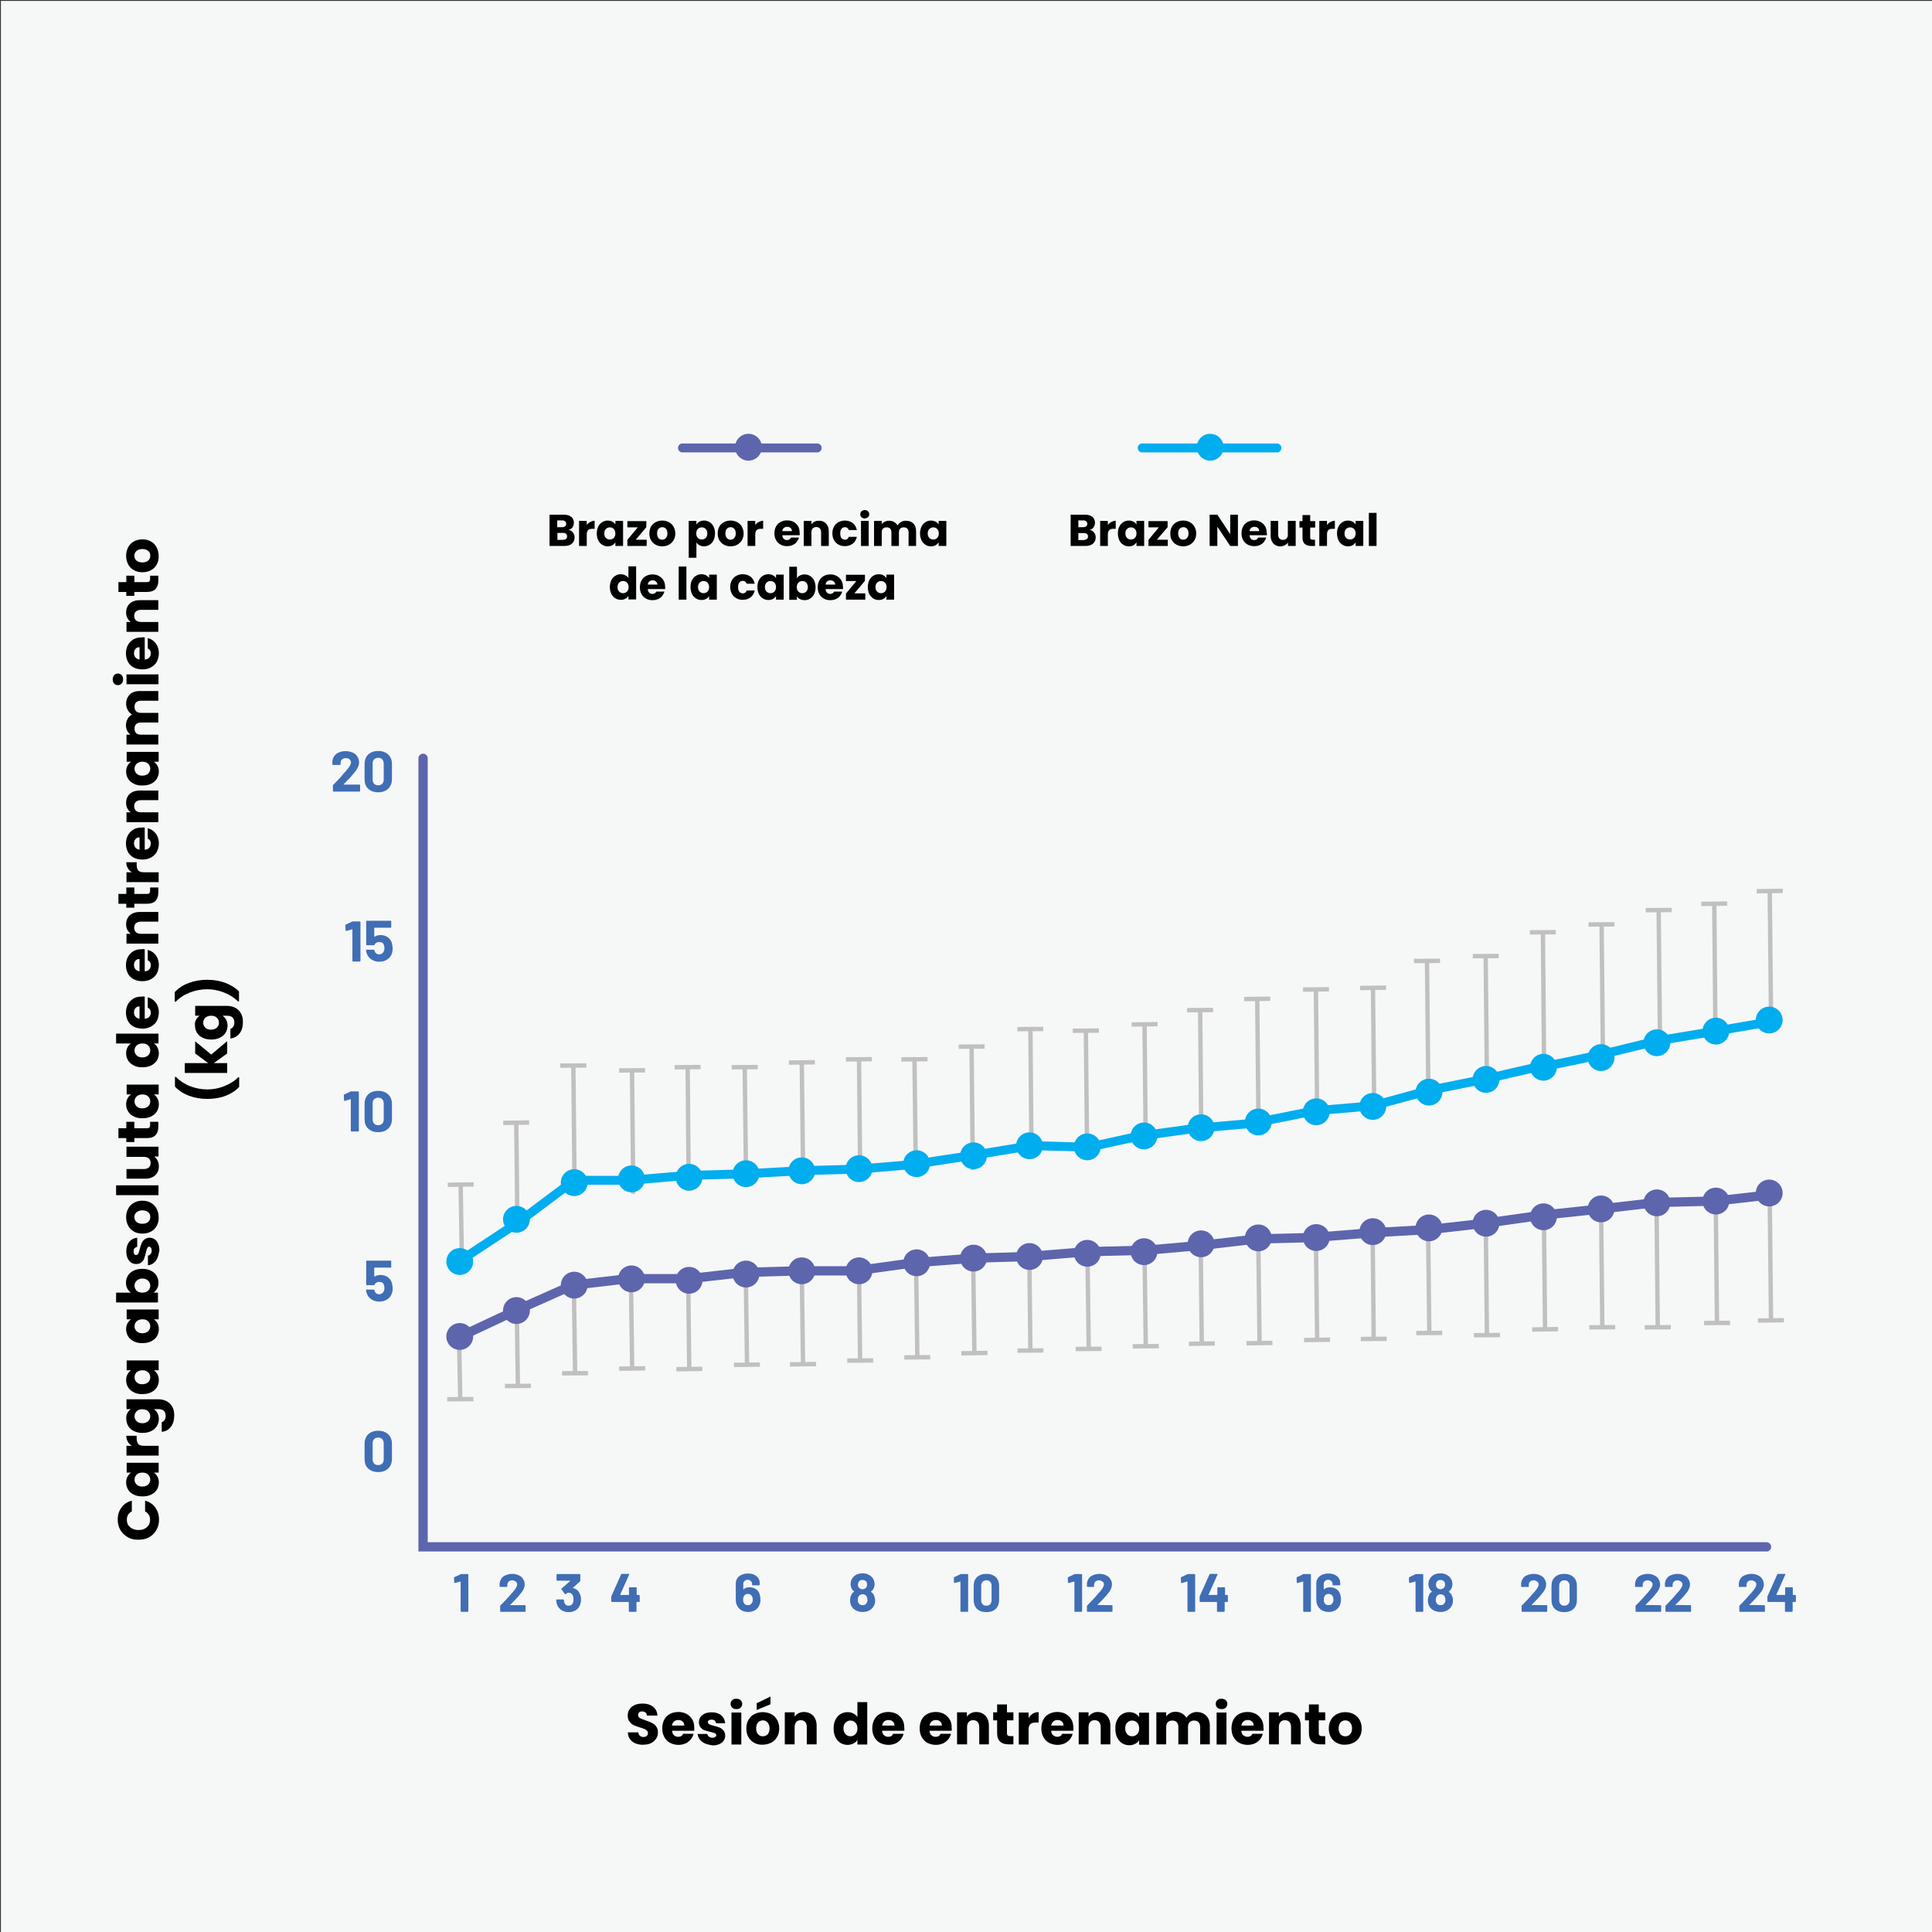 <?xml version="1.0" encoding="utf-8"?>
<!-- Generator: Adobe Illustrator 28.4.1, SVG Export Plug-In . SVG Version: 6.00 Build 0)  -->
<svg version="1.1" id="Layer_1" xmlns="http://www.w3.org/2000/svg" xmlns:xlink="http://www.w3.org/1999/xlink" x="0px" y="0px"
	 viewBox="0 0 1080 1080" style="enable-background:new 0 0 1080 1080;" xml:space="preserve">
<rect x="0" y="0" width="1080" height="1080" fill="#333333" stroke="none"/>
<style type="text/css">
	.st0{fill:#F6F7F7;}
	.st1{fill:none;stroke:#5D65AD;stroke-width:5.189;stroke-linecap:round;}
	.st2{fill:none;stroke:#00ADEE;stroke-width:5;stroke-linecap:round;stroke-miterlimit:10;}
	.st3{fill:none;stroke:#C1C0C0;stroke-width:2.445;}
	.st4{enable-background:new    ;}
	.st5{fill:#406EB5;}
	.st6{fill:none;stroke:#5D65AD;stroke-width:5;stroke-linecap:round;}
	.st7{fill:#00ADEE;}
	.st8{fill:#5D65AD;}
</style>
<rect id="Rectangle_5_00000023251862358256456370000006049290587724231067_" x="0.5" y="0.5" class="st0" width="1080" height="1080"/>
<polyline class="st1" points="256.3,747.6 288.3,732.6 320.2,718.4 351.2,714.8 384.9,714.8 416,711.3 447,710.4 478.1,710.4 
	510.9,705.9 544.6,703.3 574.8,702.4 607.6,699.7 640.4,698.9 671.4,696.2 702.5,692.6 733.5,691.8 767.2,689.1 799.2,687.3 
	830.2,683.8 862.1,679.3 895,675.8 926,672.2 958.8,671.4 990.8,667.8 "/>
<path class="st2" d="M255.4,705.9l33.7-22.2l31.9-23.9h31l31.9-2.7l31.9-0.9l32.8-1.8l31.9-0.9L510,651l34.6-5.3l31.9-5.3l31.9,0.9
	l28.4-6.2l31.9-4.4l31-2.7l35.5-7.1l31.9-2.7l32.8-8.9l31-6.2c0,0,29.3-7.1,31.9-7.1c2.7,0,31-6.2,31-6.2l32.8-8l31.9-5.3l31-5.3"/>
<g>
	
		<line id="Line_7-27_00000099640454694420491500000009375320945919837356_" class="st3" x1="989.3" y1="497.9" x2="990" y2="567.1"/>
	<line id="Line_9-27_00000153704916828094116360000004567885520213578937_" class="st3" x1="996.6" y1="498" x2="982" y2="498.2"/>
</g>
<g>
	
		<line id="Line_7-27_00000010309663070064258700000000247188974623317904_" class="st3" x1="990" y1="738.3" x2="989.3" y2="669.1"/>
	
		<line id="Line_9-27_00000165199916621537227520000001585263861826666162_" class="st3" x1="982.7" y1="738.2" x2="997.2" y2="738"/>
</g>
<g>
	
		<line id="Line_7-27_00000049919846570564365410000007871453361521270972_" class="st3" x1="959.8" y1="739.8" x2="959.1" y2="670.6"/>
	
		<line id="Line_9-27_00000158027497966965130470000012588354910492989842_" class="st3" x1="952.6" y1="739.6" x2="967.1" y2="739.5"/>
</g>
<g>
	
		<line id="Line_7-27_00000000941212629521806080000007433100023522547612_" class="st3" x1="926.7" y1="742.1" x2="926" y2="672.9"/>
	<line id="Line_9-27_00000053508855130803761240000003038005485746970760_" class="st3" x1="919.4" y1="742" x2="934" y2="741.9"/>
</g>
<g>
	
		<line id="Line_7-27_00000016042167753044716740000010043235551508847756_" class="st3" x1="895.7" y1="742.1" x2="895" y2="672.9"/>
	
		<line id="Line_9-27_00000059285709876094232560000017794325484411850898_" class="st3" x1="888.4" y1="742" x2="902.9" y2="741.9"/>
</g>
<g>
	
		<line id="Line_7-27_00000126292378165741203930000001801254470793712022_" class="st3" x1="863.7" y1="743.3" x2="863" y2="674.1"/>
	<line id="Line_9-27_00000041265253206814401670000008201393998403123075_" class="st3" x1="856.5" y1="743.2" x2="871" y2="743"/>
</g>
<g>
	
		<line id="Line_7-27_00000098930622365682730000000018235536901466128007_" class="st3" x1="831.2" y1="746.6" x2="830.5" y2="677.4"/>
	
		<line id="Line_9-27_00000049920303153742604110000003727469030918193287_" class="st3" x1="823.9" y1="746.4" x2="838.5" y2="746.3"/>
</g>
<g>
	
		<line id="Line_7-27_00000171689823872440291100000001851513967670064554_" class="st3" x1="799" y1="745.4" x2="798.3" y2="686.1"/>
	
		<line id="Line_9-27_00000068649733356655471150000003614427597555151245_" class="st3" x1="791.7" y1="745.2" x2="806.2" y2="745.1"/>
</g>
<g>
	
		<line id="Line_7-27_00000135667131277200152320000018067268046893605769_" class="st3" x1="767.9" y1="748.6" x2="767.3" y2="687.6"/>
	
		<line id="Line_9-27_00000054944354065233906610000010914587048007236271_" class="st3" x1="760.7" y1="748.5" x2="775.2" y2="748.4"/>
</g>
<g>
	
		<line id="Line_7-27_00000164484492527073447660000015073489832559363760_" class="st3" x1="736.3" y1="749.2" x2="735.6" y2="691.2"/>
	
		<line id="Line_9-27_00000087410693794909340810000012560569908539203491_" class="st3" x1="729" y1="749.1" x2="743.5" y2="748.9"/>
</g>
<g>
	
		<line id="Line_7-27_00000068647348434451808220000003219091327923176086_" class="st3" x1="704.1" y1="751" x2="703.4" y2="692.1"/>
	
		<line id="Line_9-27_00000164500189921012003240000014970690061269876905_" class="st3" x1="696.8" y1="750.9" x2="711.3" y2="750.7"/>
</g>
<g>
	
		<line id="Line_7-27_00000056389936358418862120000016661352345490892730_" class="st3" x1="671.8" y1="751.3" x2="671.2" y2="695.6"/>
	
		<line id="Line_9-27_00000173849237943691712710000013806712367235416969_" class="st3" x1="664.6" y1="751.2" x2="679.1" y2="751"/>
</g>
<g>
	
		<line id="Line_7-27_00000061467865032063571290000012640097631997925028_" class="st3" x1="640.5" y1="752.8" x2="639.8" y2="700"/>
	
		<line id="Line_9-27_00000182512699008556943540000016586378886049895611_" class="st3" x1="633.2" y1="752.6" x2="647.8" y2="752.5"/>
</g>
<g>
	
		<line id="Line_7-27_00000045596928690590840870000015650335962821805442_" class="st3" x1="608.6" y1="754.2" x2="607.9" y2="700.9"/>
	
		<line id="Line_9-27_00000132064823298034368350000001670093256790523030_" class="st3" x1="601.3" y1="754.1" x2="615.8" y2="754"/>
</g>
<g>
	
		<line id="Line_7-27_00000093896984438688741790000015321370950546795967_" class="st3" x1="576" y1="755.1" x2="575.4" y2="702.1"/>
	
		<line id="Line_9-27_00000061457692130905983160000006504777625510370707_" class="st3" x1="568.8" y1="755" x2="583.3" y2="754.9"/>
</g>
<g>
	
		<line id="Line_7-27_00000104690912255670432310000010586716932958224298_" class="st3" x1="544.7" y1="756.6" x2="544" y2="703.3"/>
	
		<line id="Line_9-27_00000124131467902298146130000001462668172766004380_" class="st3" x1="537.4" y1="756.5" x2="552" y2="756.3"/>
</g>
<g>
	
		<line id="Line_7-27_00000045586881967114449030000005417232003422345634_" class="st3" x1="512.8" y1="759" x2="512.1" y2="705.9"/>
	
		<line id="Line_9-27_00000045598049808985457550000014219421385090409147_" class="st3" x1="505.5" y1="758.8" x2="520" y2="758.7"/>
</g>
<g>
	
		<line id="Line_7-27_00000022527960307858185540000009306170058363455883_" class="st3" x1="480.8" y1="760.7" x2="480.2" y2="710.1"/>
	
		<line id="Line_9-27_00000109738962718213521020000003859570762024746116_" class="st3" x1="473.6" y1="760.6" x2="488.1" y2="760.5"/>
</g>
<g>
	
		<line id="Line_7-27_00000033360134066574813570000005210779650950466461_" class="st3" x1="448.9" y1="762.8" x2="448.2" y2="710.4"/>
	
		<line id="Line_9-27_00000173143762942831321790000018310125700033309628_" class="st3" x1="441.6" y1="762.7" x2="456.2" y2="762.5"/>
</g>
<g>
	
		<line id="Line_7-27_00000172428208472501986630000015346946885182390145_" class="st3" x1="417.6" y1="763.1" x2="416.9" y2="711.9"/>
	
		<line id="Line_9-27_00000140698891672900794280000007251972691335129743_" class="st3" x1="410.3" y1="763" x2="424.8" y2="762.8"/>
</g>
<g>
	
		<line id="Line_7-27_00000061436659378131895190000002496723764227635097_" class="st3" x1="385.3" y1="765.5" x2="384.7" y2="715.7"/>
	
		<line id="Line_9-27_00000084502848843964079960000018368209810310856334_" class="st3" x1="378.1" y1="765.4" x2="392.6" y2="765.2"/>
</g>
<g>
	
		<line id="Line_7-27_00000147184871828386702970000012235406336317032087_" class="st3" x1="353.4" y1="765.2" x2="352.7" y2="715.1"/>
	
		<line id="Line_9-27_00000056424587408211893560000001041884044857863332_" class="st3" x1="346.1" y1="765.1" x2="360.7" y2="764.9"/>
</g>
<g>
	
		<line id="Line_7-27_00000183212962540405567650000007964213489248961716_" class="st3" x1="321.5" y1="767.8" x2="320.8" y2="719.3"/>
	
		<line id="Line_9-27_00000153694301817033746590000013184099856686855319_" class="st3" x1="314.2" y1="767.7" x2="328.7" y2="767.6"/>
</g>
<g>
	
		<line id="Line_7-27_00000039825164192764803510000008307796590539341705_" class="st3" x1="289.5" y1="774.9" x2="288.9" y2="732.3"/>
	
		<line id="Line_9-27_00000171713456098205811550000017034656615303941518_" class="st3" x1="282.3" y1="774.8" x2="296.8" y2="774.7"/>
</g>
<g>
	
		<line id="Line_7-27_00000096061654561425989330000005687796005320134577_" class="st3" x1="257.3" y1="782.3" x2="256.6" y2="747"/>
	
		<line id="Line_9-27_00000021085532376567522600000004775813418322315667_" class="st3" x1="250" y1="782.2" x2="264.6" y2="782.1"/>
</g>
<g>
	
		<line id="Line_7-27_00000176041093541007338060000014741896024140893835_" class="st3" x1="958.3" y1="505" x2="958.9" y2="574.2"/>
	
		<line id="Line_9-27_00000050626060269969199370000003301042262441052545_" class="st3" x1="965.5" y1="505.1" x2="951" y2="505.3"/>
</g>
<g>
	
		<line id="Line_7-27_00000111880146343610389160000006948906714294766758_" class="st3" x1="927.2" y1="508.5" x2="927.9" y2="577.7"/>
	
		<line id="Line_9-27_00000021821518744006659830000003687492055412294800_" class="st3" x1="934.5" y1="508.7" x2="920" y2="508.8"/>
</g>
<g>
	
		<line id="Line_7-27_00000020391640056559124370000009753450136343765930_" class="st3" x1="895.3" y1="516.5" x2="896" y2="585.7"/>
	
		<line id="Line_9-27_00000150067885882198250860000013772501997645388179_" class="st3" x1="902.5" y1="516.7" x2="888" y2="516.8"/>
</g>
<g>
	
		<line id="Line_7-27_00000014595541344431483850000000463840731272282762_" class="st3" x1="862.5" y1="521" x2="863.1" y2="590.1"/>
	
		<line id="Line_9-27_00000084515584193922514840000005457778552366472376_" class="st3" x1="869.7" y1="521.1" x2="855.2" y2="521.2"/>
</g>
<g>
	
		<line id="Line_7-27_00000016068910140747205120000011661135699859698348_" class="st3" x1="830.5" y1="534.3" x2="831.2" y2="603.5"/>
	
		<line id="Line_9-27_00000005266531606778087380000014759850487523860881_" class="st3" x1="837.8" y1="534.4" x2="823.3" y2="534.5"/>
</g>
<g>
	
		<line id="Line_7-27_00000113335324208147525190000017994803499784802192_" class="st3" x1="797.7" y1="536.9" x2="798.4" y2="606.1"/>
	
		<line id="Line_9-27_00000167381201656903482330000014233144725453155977_" class="st3" x1="805" y1="537.1" x2="790.4" y2="537.2"/>
</g>
<g>
	
		<line id="Line_7-27_00000136407012177920725600000009210151280712428418_" class="st3" x1="767.5" y1="552" x2="768.2" y2="621.2"/>
	
		<line id="Line_9-27_00000030480976130756819530000015942623292258475938_" class="st3" x1="774.8" y1="552.1" x2="760.3" y2="552.3"/>
</g>
<g>
	
		<line id="Line_7-27_00000180340634680177257090000002081774321983448209_" class="st3" x1="735.6" y1="552.9" x2="736.3" y2="622.1"/>
	
		<line id="Line_9-27_00000112625729370074657930000009189673018501418684_" class="st3" x1="742.9" y1="553" x2="728.4" y2="553.2"/>
</g>
<g>
	
		<line id="Line_7-27_00000183229482127974850970000010779990317624911029_" class="st3" x1="702.8" y1="558.2" x2="703.5" y2="627.4"/>
	
		<line id="Line_9-27_00000057125020630973006820000005257575660729610928_" class="st3" x1="710.1" y1="558.3" x2="695.5" y2="558.5"/>
</g>
<g>
	
		<line id="Line_7-27_00000161630866269468120700000007900052276027179656_" class="st3" x1="670.9" y1="564.4" x2="671.5" y2="633.6"/>
	
		<line id="Line_9-27_00000044898128819154650450000001353729589337063555_" class="st3" x1="678.1" y1="564.6" x2="663.6" y2="564.7"/>
</g>
<g>
	
		<line id="Line_7-27_00000156551418157616296870000007900924848265243575_" class="st3" x1="639.8" y1="572.4" x2="640.5" y2="641.6"/>
	
		<line id="Line_9-27_00000103257369187993791310000012677851493008695177_" class="st3" x1="647.1" y1="572.5" x2="632.6" y2="572.7"/>
</g>
<g>
	<line id="Line_7-27_00000175293012261364295490000003426463312378670227_" class="st3" x1="607" y1="576" x2="607.7" y2="645.1"/>
	
		<line id="Line_9-27_00000174577759562693304780000005673722914456079285_" class="st3" x1="614.3" y1="576.1" x2="599.7" y2="576.2"/>
</g>
<g>
	
		<line id="Line_7-27_00000075856652105361640930000003479103873263544738_" class="st3" x1="576" y1="575.1" x2="576.6" y2="644.3"/>
	
		<line id="Line_9-27_00000118381402652599312010000017479636337007361465_" class="st3" x1="583.2" y1="575.2" x2="568.7" y2="575.3"/>
</g>
<g>
	
		<line id="Line_7-27_00000041978964657955016560000016928654367578126492_" class="st3" x1="543.1" y1="584.8" x2="543.8" y2="654"/>
	
		<line id="Line_9-27_00000065072696474284695600000013332407670281140915_" class="st3" x1="550.4" y1="585" x2="535.9" y2="585.1"/>
</g>
<g>
	
		<line id="Line_7-27_00000028303867134680309910000014110860160546908063_" class="st3" x1="511.2" y1="591.9" x2="511.9" y2="650.8"/>
	
		<line id="Line_9-27_00000102536185922091921510000000014110924810704027_" class="st3" x1="518.5" y1="592.1" x2="503.9" y2="592.2"/>
</g>
<g>
	
		<line id="Line_7-27_00000093862729022068598130000011498997655645504684_" class="st3" x1="480.2" y1="592" x2="480.8" y2="652.9"/>
	
		<line id="Line_9-27_00000013180723389637709420000011675369679348010943_" class="st3" x1="487.4" y1="592.1" x2="472.9" y2="592.2"/>
</g>
<g>
	
		<line id="Line_7-27_00000172407368611784720900000014423560256659874214_" class="st3" x1="448.2" y1="593.7" x2="448.9" y2="653.6"/>
	<line id="Line_9-27_00000030451093785596258200000014818332325302240420_" class="st3" x1="455.5" y1="593.8" x2="441" y2="594"/>
</g>
<g>
	
		<line id="Line_7-27_00000054257312807086873330000006214933682613020045_" class="st3" x1="416.3" y1="596.4" x2="417" y2="655.8"/>
	
		<line id="Line_9-27_00000166644327357046036380000005405017378270684565_" class="st3" x1="423.6" y1="596.5" x2="409" y2="596.6"/>
</g>
<g>
	
		<line id="Line_7-27_00000008110485297582331500000002753549102685368734_" class="st3" x1="384.4" y1="596.4" x2="385" y2="665.5"/>
	
		<line id="Line_9-27_00000123440729670517884560000001417648941578960545_" class="st3" x1="391.6" y1="596.5" x2="377.1" y2="596.6"/>
</g>
<g>
	
		<line id="Line_7-27_00000039114631596192455550000003805221540819311778_" class="st3" x1="353.3" y1="598.1" x2="354" y2="667.3"/>
	
		<line id="Line_9-27_00000088831756514167202160000010171731922435292806_" class="st3" x1="360.6" y1="598.3" x2="346.1" y2="598.4"/>
</g>
<g>
	
		<line id="Line_7-27_00000176730299523423688410000018281109858180503439_" class="st3" x1="320.5" y1="595.5" x2="321.2" y2="664.7"/>
	
		<line id="Line_9-27_00000142884407321909708010000014532118595876662453_" class="st3" x1="327.8" y1="595.6" x2="313.2" y2="595.7"/>
</g>
<g>
	
		<line id="Line_7-27_00000004505673829382343200000011767787460099899838_" class="st3" x1="288.6" y1="627.4" x2="289.2" y2="682"/>
	
		<line id="Line_9-27_00000091007096413444384680000007995331073631320978_" class="st3" x1="295.8" y1="627.5" x2="281.3" y2="627.7"/>
</g>
<g>
	
		<line id="Line_7-27_00000117643619451656228960000017347122719007062663_" class="st3" x1="257.5" y1="662" x2="258.2" y2="705.9"/>
	
		<line id="Line_9-27_00000136372325860399924610000004532400838403580340_" class="st3" x1="264.8" y1="662.1" x2="250.3" y2="662.3"/>
</g>
<path id="Path_12_00000149368747803051274190000006473481377284333456_" class="st1" d="M236.5,423.9v440.8h751"/>
<g>
	<g class="st4">
		<path class="st5" d="M192.1,438.5l0.1,0.1h8.7c0.1,0,0.2,0,0.3,0.1s0.1,0.2,0.1,0.3v3.1c0,0.1,0,0.2-0.1,0.3
			c-0.1,0.1-0.2,0.1-0.3,0.1h-14.4c-0.1,0-0.2,0-0.3-0.1s-0.1-0.2-0.1-0.3v-2.9c0-0.2,0.1-0.4,0.2-0.5c1-1,2.1-2.1,3.2-3.3
			c1.1-1.2,1.8-2,2-2.3c0.6-0.7,1.2-1.4,1.8-2c1.9-2.2,2.9-3.8,2.9-4.8c0-0.7-0.3-1.4-0.8-1.8c-0.5-0.5-1.2-0.7-2.1-0.7
			c-0.9,0-1.5,0.2-2.1,0.7c-0.5,0.5-0.8,1.1-0.8,1.9v0.8c0,0.1,0,0.2-0.1,0.3c-0.1,0.1-0.2,0.1-0.3,0.1h-3.8c-0.1,0-0.2,0-0.3-0.1
			s-0.1-0.2-0.1-0.3v-1.5c0.1-1.2,0.4-2.2,1.1-3.1c0.7-0.9,1.5-1.6,2.6-2c1.1-0.5,2.3-0.7,3.7-0.7c1.5,0,2.8,0.3,4,0.8
			s2,1.3,2.6,2.3s0.9,2,0.9,3.2c0,0.9-0.2,1.8-0.7,2.8c-0.4,0.9-1.1,2-2,3c-0.7,0.8-1.4,1.7-2.1,2.5c-0.8,0.8-1.9,2-3.4,3.5
			l-0.5,0.5C192.1,438.5,192.1,438.5,192.1,438.5z"/>
		<path class="st5" d="M205.8,440.9c-1.4-1.3-2-3.1-2-5.4v-8.4c0-2.2,0.7-4,2-5.3c1.4-1.3,3.2-2,5.6-2s4.2,0.7,5.6,2
			c1.4,1.3,2.1,3.1,2.1,5.3v8.4c0,2.3-0.7,4-2.1,5.4c-1.4,1.3-3.2,2-5.6,2S207.2,442.2,205.8,440.9z M213.7,438.1
			c0.6-0.6,0.8-1.4,0.8-2.4v-8.8c0-1-0.3-1.8-0.8-2.4c-0.6-0.6-1.3-0.9-2.3-0.9c-0.9,0-1.7,0.3-2.3,0.9s-0.8,1.4-0.8,2.4v8.8
			c0,1,0.3,1.8,0.8,2.4c0.6,0.6,1.3,0.9,2.3,0.9C212.3,439,213.1,438.7,213.7,438.1z"/>
		<path class="st5" d="M197.2,515.1h3.9c0.1,0,0.2,0,0.3,0.1s0.1,0.2,0.1,0.3v21.6c0,0.1,0,0.2-0.1,0.3s-0.2,0.1-0.3,0.1h-3.7
			c-0.1,0-0.2,0-0.3-0.1s-0.1-0.2-0.1-0.3v-17.5c0,0,0-0.1-0.1-0.1c0,0-0.1-0.1-0.1,0l-3.2,0.9h-0.1c-0.2,0-0.3-0.1-0.3-0.4
			l-0.1-2.8c0-0.2,0.1-0.4,0.3-0.4l3.4-1.6C196.8,515.1,197,515.1,197.2,515.1z"/>
		<path class="st5" d="M219.5,530.3c0,1.1-0.2,2.1-0.5,2.9c-0.5,1.4-1.4,2.4-2.6,3.2c-1.2,0.8-2.7,1.2-4.4,1.2c-1.6,0-3-0.4-4.3-1.2
			c-1.2-0.8-2.1-1.8-2.6-3.2c-0.2-0.6-0.4-1.1-0.5-1.8v-0.1c0-0.2,0.1-0.4,0.4-0.4h3.9c0.2,0,0.4,0.1,0.4,0.4c0,0.1,0.1,0.2,0.1,0.3
			s0.1,0.2,0.1,0.2c0.2,0.6,0.5,1,1,1.3c0.4,0.3,0.9,0.4,1.5,0.4s1.1-0.2,1.6-0.5c0.4-0.3,0.8-0.8,1-1.3c0.2-0.4,0.3-1,0.3-1.7
			c0-0.6-0.1-1.2-0.3-1.7c-0.1-0.6-0.4-1-0.9-1.3c-0.4-0.3-1-0.4-1.6-0.4s-1.2,0.1-1.7,0.4s-0.9,0.6-1,1.1c-0.1,0.2-0.2,0.3-0.4,0.3
			h-3.9c-0.1,0-0.2,0-0.3-0.1s-0.1-0.2-0.1-0.3v-12.9c0-0.1,0-0.2,0.1-0.3s0.2-0.1,0.3-0.1h13.2c0.1,0,0.2,0,0.3,0.1
			s0.1,0.2,0.1,0.3v3.1c0,0.1,0,0.2-0.1,0.3s-0.2,0.1-0.3,0.1h-8.9c-0.1,0-0.2,0.1-0.2,0.2v4.7c0,0.1,0.1,0.2,0.2,0.1
			c1-0.6,2.1-0.9,3.3-0.9c1.5,0,2.8,0.4,3.9,1.1c1.1,0.8,1.9,1.8,2.4,3.1C219.3,528.3,219.5,529.3,219.5,530.3z"/>
		<path class="st5" d="M196.3,610.1h3.9c0.1,0,0.2,0,0.3,0.1s0.1,0.2,0.1,0.3v21.6c0,0.1,0,0.2-0.1,0.3s-0.2,0.1-0.3,0.1h-3.7
			c-0.1,0-0.2,0-0.3-0.1s-0.1-0.2-0.1-0.3v-17.5c0,0,0-0.1-0.1-0.1c0,0-0.1-0.1-0.1,0l-3.2,0.9h-0.1c-0.2,0-0.3-0.1-0.3-0.4
			l-0.1-2.8c0-0.2,0.1-0.4,0.3-0.4l3.4-1.6C195.9,610.1,196.1,610.1,196.3,610.1z"/>
		<path class="st5" d="M205.8,630.9c-1.4-1.3-2-3.1-2-5.4v-8.4c0-2.2,0.7-4,2-5.3c1.4-1.3,3.2-2,5.6-2s4.2,0.7,5.6,2
			c1.4,1.3,2.1,3.1,2.1,5.3v8.4c0,2.3-0.7,4-2.1,5.4c-1.4,1.3-3.2,2-5.6,2S207.2,632.2,205.8,630.9z M213.7,628.1
			c0.6-0.6,0.8-1.4,0.8-2.4v-8.8c0-1-0.3-1.8-0.8-2.4c-0.6-0.6-1.3-0.9-2.3-0.9c-0.9,0-1.7,0.3-2.3,0.9c-0.6,0.6-0.8,1.4-0.8,2.4
			v8.8c0,1,0.3,1.8,0.8,2.4c0.6,0.6,1.3,0.9,2.3,0.9C212.3,629,213.1,628.7,213.7,628.1z"/>
		<path class="st5" d="M219.5,720.3c0,1.1-0.2,2.1-0.5,2.9c-0.5,1.4-1.4,2.4-2.6,3.2c-1.2,0.8-2.7,1.2-4.4,1.2c-1.6,0-3-0.4-4.3-1.2
			c-1.2-0.8-2.1-1.8-2.6-3.2c-0.2-0.6-0.4-1.1-0.5-1.8v-0.1c0-0.2,0.1-0.4,0.4-0.4h3.9c0.2,0,0.4,0.1,0.4,0.4c0,0.1,0.1,0.2,0.1,0.3
			s0.1,0.2,0.1,0.2c0.2,0.6,0.5,1,1,1.3c0.4,0.3,0.9,0.4,1.5,0.4s1.1-0.2,1.6-0.5c0.4-0.3,0.8-0.8,1-1.3c0.2-0.4,0.3-1,0.3-1.7
			c0-0.6-0.1-1.2-0.3-1.7c-0.1-0.6-0.4-1-0.9-1.3c-0.4-0.3-1-0.4-1.6-0.4s-1.2,0.1-1.7,0.4s-0.9,0.6-1,1.1c-0.1,0.2-0.2,0.3-0.4,0.3
			h-3.9c-0.1,0-0.2,0-0.3-0.1s-0.1-0.2-0.1-0.3v-12.9c0-0.1,0-0.2,0.1-0.3s0.2-0.1,0.3-0.1h13.2c0.1,0,0.2,0,0.3,0.1
			s0.1,0.2,0.1,0.3v3.1c0,0.1,0,0.2-0.1,0.3s-0.2,0.1-0.3,0.1h-8.9c-0.1,0-0.2,0.1-0.2,0.2v4.7c0,0.1,0.1,0.2,0.2,0.1
			c1-0.6,2.1-0.9,3.3-0.9c1.5,0,2.8,0.4,3.9,1.1c1.1,0.8,1.9,1.8,2.4,3.1C219.3,718.3,219.5,719.3,219.5,720.3z"/>
		<path class="st5" d="M205.8,820.9c-1.4-1.3-2-3.1-2-5.4v-8.4c0-2.2,0.7-4,2-5.3c1.4-1.3,3.2-2,5.6-2s4.2,0.7,5.6,2
			c1.4,1.3,2.1,3.1,2.1,5.3v8.4c0,2.3-0.7,4-2.1,5.4c-1.4,1.3-3.2,2-5.6,2S207.2,822.2,205.8,820.9z M213.7,818.1
			c0.6-0.6,0.8-1.4,0.8-2.4v-8.8c0-1-0.3-1.8-0.8-2.4c-0.6-0.6-1.3-0.9-2.3-0.9c-0.9,0-1.7,0.3-2.3,0.9c-0.6,0.6-0.8,1.4-0.8,2.4
			v8.8c0,1,0.3,1.8,0.8,2.4c0.6,0.6,1.3,0.9,2.3,0.9C212.3,819,213.1,818.7,213.7,818.1z"/>
	</g>
</g>
<line class="st6" x1="381.5" y1="250.4" x2="456.8" y2="250.4"/>
<line class="st2" x1="638.5" y1="250.4" x2="713.8" y2="250.4"/>
<g>
	<g class="st4">
		<path class="st5" d="M257.8,879.9h3.6c0.1,0,0.2,0,0.3,0.1s0.1,0.2,0.1,0.3v20.3c0,0.1,0,0.2-0.1,0.3s-0.2,0.1-0.3,0.1h-3.5
			c-0.1,0-0.2,0-0.3-0.1c-0.1-0.1-0.1-0.2-0.1-0.3v-16.4c0,0,0-0.1-0.1-0.1c0,0-0.1-0.1-0.1,0l-3,0.8h-0.1c-0.2,0-0.3-0.1-0.3-0.3
			l-0.1-2.6c0-0.2,0.1-0.3,0.3-0.4l3.2-1.5C257.4,879.9,257.6,879.9,257.8,879.9z"/>
		<path class="st5" d="M285.2,897.2l0.1,0.1h8.1c0.1,0,0.2,0,0.3,0.1s0.1,0.2,0.1,0.3v2.9c0,0.1,0,0.2-0.1,0.3s-0.2,0.1-0.3,0.1H280
			c-0.1,0-0.2,0-0.3-0.1c-0.1-0.1-0.1-0.2-0.1-0.3v-2.8c0-0.2,0.1-0.3,0.2-0.4c1-1,2-2,3-3.1s1.7-1.8,1.9-2.1
			c0.6-0.7,1.1-1.3,1.7-1.9c1.8-2,2.7-3.5,2.7-4.5c0-0.7-0.2-1.3-0.8-1.7s-1.2-0.7-1.9-0.7c-0.8,0-1.5,0.2-2,0.7
			c-0.5,0.4-0.8,1-0.8,1.8v0.8c0,0.1,0,0.2-0.1,0.3s-0.2,0.1-0.3,0.1h-3.5c-0.1,0-0.2,0-0.3-0.1s-0.1-0.2-0.1-0.3v-1.4
			c0.1-1.1,0.4-2,1-2.9s1.4-1.5,2.5-1.9s2.2-0.7,3.5-0.7c1.4,0,2.7,0.3,3.7,0.8c1.1,0.5,1.9,1.2,2.4,2.1c0.6,0.9,0.9,1.9,0.9,3
			c0,0.8-0.2,1.7-0.6,2.6c-0.4,0.9-1,1.8-1.9,2.8c-0.6,0.8-1.3,1.6-2,2.3c-0.7,0.8-1.8,1.9-3.2,3.3l-0.5,0.4
			C285.2,897.1,285.2,897.2,285.2,897.2z"/>
		<path class="st5" d="M324.8,894.1c0,1.1-0.2,2.1-0.5,3c-0.5,1.3-1.3,2.3-2.4,3s-2.5,1.1-4,1.1s-2.9-0.4-4-1.1
			c-1.2-0.8-2-1.8-2.5-3.1c-0.3-0.8-0.4-1.6-0.5-2.5c0-0.2,0.1-0.4,0.4-0.4h3.5c0.2,0,0.4,0.1,0.4,0.4c0.1,0.7,0.2,1.2,0.3,1.5
			c0.2,0.5,0.5,0.9,0.9,1.2s0.9,0.4,1.5,0.4c1.1,0,1.9-0.5,2.3-1.5c0.3-0.6,0.4-1.3,0.4-2.1c0-0.9-0.2-1.7-0.5-2.3
			c-0.5-0.9-1.2-1.4-2.3-1.4c-0.2,0-0.4,0.1-0.7,0.2c-0.2,0.1-0.5,0.3-0.9,0.6c-0.1,0.1-0.2,0.1-0.2,0.1c-0.1,0-0.2-0.1-0.3-0.2
			l-1.8-2.5c0-0.1-0.1-0.1-0.1-0.2c0-0.1,0-0.2,0.1-0.3l4.8-4.2c0,0,0.1-0.1,0-0.1c0,0,0-0.1-0.1-0.1h-7.1c-0.1,0-0.2,0-0.3-0.1
			s-0.1-0.2-0.1-0.3v-2.9c0-0.1,0-0.2,0.1-0.3s0.2-0.1,0.3-0.1H324c0.1,0,0.2,0,0.3,0.1c0.1,0.1,0.1,0.2,0.1,0.3v3.3
			c0,0.2-0.1,0.3-0.2,0.4l-3.9,3.6c0,0-0.1,0.1,0,0.1l0.1,0.1c1.7,0.3,3,1.4,3.7,3.1C324.6,891.8,324.8,892.9,324.8,894.1z"/>
		<path class="st5" d="M357.5,891.8c0.1,0.1,0.1,0.2,0.1,0.3v3c0,0.1,0,0.2-0.1,0.3s-0.2,0.1-0.3,0.1h-1.3c-0.1,0-0.1,0.1-0.1,0.2
			v4.9c0,0.1,0,0.2-0.1,0.3s-0.2,0.1-0.3,0.1h-3.5c-0.1,0-0.2,0-0.3-0.1c-0.1-0.1-0.1-0.2-0.1-0.3v-4.9c0-0.1,0-0.2-0.2-0.2h-9.2
			c-0.1,0-0.2,0-0.3-0.1s-0.1-0.2-0.1-0.3v-2.4c0-0.1,0-0.3,0.1-0.5l5.4-12.1c0.1-0.2,0.2-0.3,0.4-0.3h3.8c0.1,0,0.2,0,0.3,0.1
			s0,0.2,0,0.3l-5,11.2v0.1c0,0,0,0.1,0.1,0.1h4.6c0.1,0,0.2,0,0.2-0.2v-3.7c0-0.1,0-0.2,0.1-0.3s0.2-0.1,0.3-0.1h3.5
			c0.1,0,0.2,0,0.3,0.1s0.1,0.2,0.1,0.3v3.7c0,0.1,0,0.2,0.1,0.2h1.3C357.3,891.7,357.4,891.8,357.5,891.8z"/>
		<path class="st5" d="M425.1,894.2c0,1.2-0.2,2.2-0.6,3.1c-0.5,1.2-1.3,2.1-2.4,2.8s-2.4,1-3.9,1s-2.9-0.4-4-1.1
			c-1.1-0.7-1.9-1.7-2.4-3c-0.4-0.9-0.5-1.9-0.5-2.9v-9c0-1.1,0.3-2,0.9-2.9c0.6-0.8,1.4-1.5,2.4-1.9s2.2-0.7,3.5-0.7
			s2.5,0.2,3.5,0.7s1.8,1.1,2.3,1.9c0.5,0.8,0.8,1.7,0.8,2.8v0.8c0,0.1,0,0.2-0.1,0.3s-0.2,0.1-0.3,0.1h-3.5c-0.1,0-0.2,0-0.3-0.1
			c-0.1-0.1-0.1-0.2-0.1-0.3v-0.3c0-0.7-0.2-1.2-0.7-1.7c-0.4-0.4-1-0.7-1.7-0.7s-1.3,0.2-1.8,0.7c-0.5,0.4-0.7,1-0.7,1.7v2.8
			c0,0.1,0,0.1,0.1,0.1s0.1,0,0.1,0c0.8-0.7,1.9-1.1,3.3-1.1c1.2,0,2.3,0.3,3.2,0.8c0.9,0.5,1.7,1.3,2.2,2.4
			C424.8,891.6,425.1,892.8,425.1,894.2z M420.8,894.2c0-0.8-0.2-1.5-0.5-2c-0.5-0.8-1.2-1.2-2.2-1.2c-1.1,0-1.8,0.4-2.2,1.2
			c-0.3,0.5-0.5,1.2-0.5,2c0,0.7,0.1,1.3,0.4,1.8c0.4,0.9,1.2,1.3,2.3,1.3c1,0,1.8-0.4,2.2-1.3C420.7,895.6,420.8,895,420.8,894.2z"
			/>
		<path class="st5" d="M489.2,894.7c0,1.2-0.2,2.2-0.8,3.1c-0.5,1-1.3,1.8-2.4,2.4c-1.1,0.6-2.3,0.9-3.8,0.9c-1.4,0-2.7-0.3-3.8-0.9
			s-2-1.4-2.5-2.5c-0.5-0.9-0.7-2-0.7-3.1s0.2-2.1,0.7-3.1c0.3-0.7,0.8-1.3,1.5-1.7c0.1-0.1,0.1-0.1,0-0.2c-0.5-0.4-0.9-0.8-1.2-1.4
			c-0.5-0.8-0.7-1.7-0.7-2.7c0-1.4,0.4-2.6,1.2-3.6c0.6-0.8,1.4-1.4,2.3-1.8c1-0.4,2-0.6,3.2-0.6s2.3,0.2,3.2,0.7
			c0.9,0.4,1.7,1,2.3,1.8c0.8,1,1.2,2.2,1.2,3.6c0,1-0.3,2-0.8,2.8c-0.3,0.5-0.8,1-1.2,1.3c-0.1,0.1-0.1,0.2,0,0.2
			c0.7,0.4,1.2,1,1.6,1.8C488.9,892.6,489.2,893.6,489.2,894.7z M484.9,894.4c0-0.7-0.1-1.4-0.4-1.9c-0.4-0.8-1.2-1.3-2.3-1.3
			c-1,0-1.8,0.4-2.2,1.2c-0.3,0.5-0.5,1.2-0.5,1.9c0,0.8,0.2,1.4,0.5,1.9c0.5,0.8,1.2,1.1,2.2,1.1s1.7-0.3,2.1-1.1
			C484.7,895.9,484.9,895.2,484.9,894.4z M479.6,885.7c0,0.6,0.1,1.1,0.4,1.6c0.5,0.7,1.2,1.1,2.1,1.1s1.7-0.4,2.2-1.1
			c0.3-0.4,0.4-1,0.4-1.6c0-0.4-0.1-0.9-0.3-1.3s-0.5-0.7-0.9-0.9s-0.9-0.3-1.4-0.3s-0.9,0.1-1.3,0.3s-0.7,0.6-0.9,1
			C479.7,884.9,479.6,885.3,479.6,885.7z"/>
		<path class="st5" d="M537.2,879.9h3.6c0.1,0,0.2,0,0.3,0.1s0.1,0.2,0.1,0.3v20.3c0,0.1,0,0.2-0.1,0.3s-0.2,0.1-0.3,0.1h-3.5
			c-0.1,0-0.2,0-0.3-0.1s-0.1-0.2-0.1-0.3v-16.4c0,0,0-0.1-0.1-0.1c0,0-0.1-0.1-0.1,0l-3,0.8h-0.1c-0.2,0-0.3-0.1-0.3-0.3l-0.1-2.6
			c0-0.2,0.1-0.3,0.3-0.4l3.2-1.5C536.9,879.9,537,879.9,537.2,879.9z"/>
		<path class="st5" d="M546.2,899.4c-1.3-1.2-1.9-2.9-1.9-5v-7.9c0-2.1,0.6-3.7,1.9-4.9s3-1.8,5.2-1.8s3.9,0.6,5.2,1.8
			s1.9,2.9,1.9,4.9v7.9c0,2.1-0.6,3.8-1.9,5s-3,1.8-5.2,1.8S547.5,900.6,546.2,899.4z M553.5,896.8c0.5-0.6,0.8-1.3,0.8-2.2v-8.2
			c0-0.9-0.3-1.7-0.8-2.2c-0.5-0.6-1.2-0.8-2.1-0.8c-0.9,0-1.6,0.3-2.1,0.8c-0.5,0.6-0.8,1.3-0.8,2.2v8.2c0,0.9,0.3,1.7,0.8,2.2
			c0.5,0.6,1.2,0.8,2.1,0.8S553,897.3,553.5,896.8z"/>
		<path class="st5" d="M600.9,879.9h3.6c0.1,0,0.2,0,0.3,0.1s0.1,0.2,0.1,0.3v20.3c0,0.1,0,0.2-0.1,0.3s-0.2,0.1-0.3,0.1H601
			c-0.1,0-0.2,0-0.3-0.1s-0.1-0.2-0.1-0.3v-16.4c0,0,0-0.1-0.1-0.1c0,0-0.1-0.1-0.1,0l-3,0.8h-0.1c-0.2,0-0.3-0.1-0.3-0.3l-0.1-2.6
			c0-0.2,0.1-0.3,0.3-0.4l3.2-1.5C600.6,879.9,600.7,879.9,600.9,879.9z"/>
		<path class="st5" d="M613.3,897.2L613.3,897.2l8.2,0.1c0.1,0,0.2,0,0.3,0.1s0.1,0.2,0.1,0.3v2.9c0,0.1,0,0.2-0.1,0.3
			s-0.2,0.1-0.3,0.1H608c-0.1,0-0.2,0-0.3-0.1s-0.1-0.2-0.1-0.3v-2.8c0-0.2,0.1-0.3,0.2-0.4c1-1,2-2,3-3.1s1.7-1.8,1.9-2.1
			c0.6-0.7,1.1-1.3,1.7-1.9c1.8-2,2.7-3.5,2.7-4.5c0-0.7-0.2-1.3-0.8-1.7s-1.2-0.7-1.9-0.7c-0.8,0-1.5,0.2-2,0.7
			c-0.5,0.4-0.8,1-0.8,1.8v0.8c0,0.1,0,0.2-0.1,0.3s-0.2,0.1-0.3,0.1H608c-0.1,0-0.2,0-0.3-0.1s-0.1-0.2-0.1-0.3v-1.4
			c0.1-1.1,0.4-2,1-2.9s1.4-1.5,2.5-1.9s2.2-0.7,3.5-0.7c1.4,0,2.7,0.3,3.7,0.8c1.1,0.5,1.9,1.2,2.4,2.1c0.6,0.9,0.9,1.9,0.9,3
			c0,0.8-0.2,1.7-0.6,2.6c-0.4,0.9-1,1.8-1.9,2.8c-0.6,0.8-1.3,1.6-2,2.3c-0.7,0.8-1.8,1.9-3.2,3.3l-0.5,0.4
			C613.3,897.1,613.3,897.2,613.3,897.2z"/>
		<path class="st5" d="M664.1,879.9h3.6c0.1,0,0.2,0,0.3,0.1s0.1,0.2,0.1,0.3v20.3c0,0.1,0,0.2-0.1,0.3s-0.2,0.1-0.3,0.1h-3.5
			c-0.1,0-0.2,0-0.3-0.1s-0.1-0.2-0.1-0.3v-16.4c0,0,0-0.1-0.1-0.1c0,0-0.1-0.1-0.1,0l-3,0.8h-0.1c-0.2,0-0.3-0.1-0.3-0.3l-0.1-2.6
			c0-0.2,0.1-0.3,0.3-0.4l3.2-1.5C663.8,879.9,663.9,879.9,664.1,879.9z"/>
		<path class="st5" d="M686.3,891.8c0.1,0.1,0.1,0.2,0.1,0.3v3c0,0.1,0,0.2-0.1,0.3s-0.2,0.1-0.3,0.1h-1.3c-0.1,0-0.1,0.1-0.1,0.2
			v4.9c0,0.1,0,0.2-0.1,0.3s-0.2,0.1-0.3,0.1h-3.5c-0.1,0-0.2,0-0.3-0.1s-0.1-0.2-0.1-0.3v-4.9c0-0.1,0-0.2-0.2-0.2H671
			c-0.1,0-0.2,0-0.3-0.1s-0.1-0.2-0.1-0.3v-2.4c0-0.1,0-0.3,0.1-0.5l5.4-12.1c0.1-0.2,0.2-0.3,0.4-0.3h3.8c0.1,0,0.2,0,0.3,0.1
			s0,0.2,0,0.3l-5,11.2v0.1c0,0,0,0.1,0.1,0.1h4.6c0.1,0,0.2,0,0.2-0.2v-3.7c0-0.1,0-0.2,0.1-0.3s0.2-0.1,0.3-0.1h3.5
			c0.1,0,0.2,0,0.3,0.1s0.1,0.2,0.1,0.3v3.7c0,0.1,0,0.2,0.1,0.2h1.3C686.2,891.7,686.3,891.8,686.3,891.8z"/>
		<path class="st5" d="M728.8,879.9h3.6c0.1,0,0.2,0,0.3,0.1s0.1,0.2,0.1,0.3v20.3c0,0.1,0,0.2-0.1,0.3s-0.2,0.1-0.3,0.1h-3.5
			c-0.1,0-0.2,0-0.3-0.1s-0.1-0.2-0.1-0.3v-16.4c0,0,0-0.1-0.1-0.1c0,0-0.1-0.1-0.1,0l-3,0.8h-0.1c-0.2,0-0.3-0.1-0.3-0.3l-0.1-2.6
			c0-0.2,0.1-0.3,0.3-0.4l3.2-1.5C728.4,879.9,728.6,879.9,728.8,879.9z"/>
		<path class="st5" d="M749.6,894.2c0,1.2-0.2,2.2-0.6,3.1c-0.5,1.2-1.3,2.1-2.4,2.8c-1.1,0.7-2.4,1-3.9,1s-2.9-0.4-4-1.1
			c-1.1-0.7-1.9-1.7-2.4-3c-0.4-0.9-0.5-1.9-0.5-2.9v-9c0-1.1,0.3-2,0.9-2.9c0.6-0.8,1.4-1.5,2.4-1.9s2.2-0.7,3.5-0.7
			s2.5,0.2,3.5,0.7s1.8,1.1,2.3,1.9c0.5,0.8,0.8,1.7,0.8,2.8v0.8c0,0.1,0,0.2-0.1,0.3s-0.2,0.1-0.3,0.1h-3.5c-0.1,0-0.2,0-0.3-0.1
			s-0.1-0.2-0.1-0.3v-0.3c0-0.7-0.2-1.2-0.7-1.7c-0.4-0.4-1-0.7-1.7-0.7s-1.3,0.2-1.8,0.7c-0.5,0.4-0.7,1-0.7,1.7v2.8
			c0,0.1,0,0.1,0.1,0.1s0.1,0,0.1,0c0.8-0.7,1.9-1.1,3.3-1.1c1.2,0,2.3,0.3,3.2,0.8s1.7,1.3,2.2,2.4
			C749.4,891.6,749.6,892.8,749.6,894.2z M745.4,894.2c0-0.8-0.2-1.5-0.5-2c-0.5-0.8-1.2-1.2-2.2-1.2c-1.1,0-1.8,0.4-2.2,1.2
			c-0.3,0.5-0.5,1.2-0.5,2c0,0.7,0.1,1.3,0.4,1.8c0.4,0.9,1.2,1.3,2.3,1.3c1,0,1.8-0.4,2.2-1.3C745.3,895.6,745.4,895,745.4,894.2z"
			/>
		<path class="st5" d="M791.6,879.9h3.6c0.1,0,0.2,0,0.3,0.1s0.1,0.2,0.1,0.3v20.3c0,0.1,0,0.2-0.1,0.3s-0.2,0.1-0.3,0.1h-3.5
			c-0.1,0-0.2,0-0.3-0.1s-0.1-0.2-0.1-0.3v-16.4c0,0,0-0.1-0.1-0.1c0,0-0.1-0.1-0.1,0l-3,0.8H788c-0.2,0-0.3-0.1-0.3-0.3l-0.1-2.6
			c0-0.2,0.1-0.3,0.3-0.4l3.2-1.5C791.2,879.9,791.4,879.9,791.6,879.9z"/>
		<path class="st5" d="M812.2,894.7c0,1.2-0.2,2.2-0.8,3.1c-0.5,1-1.3,1.8-2.4,2.4c-1.1,0.6-2.3,0.9-3.8,0.9c-1.4,0-2.7-0.3-3.8-0.9
			s-2-1.4-2.5-2.5c-0.5-0.9-0.7-2-0.7-3.1s0.2-2.1,0.7-3.1c0.3-0.7,0.8-1.3,1.5-1.7c0.1-0.1,0.1-0.1,0-0.2c-0.5-0.4-0.9-0.8-1.2-1.4
			c-0.5-0.8-0.7-1.7-0.7-2.7c0-1.4,0.4-2.6,1.2-3.6c0.6-0.8,1.4-1.4,2.3-1.8c1-0.4,2-0.6,3.2-0.6s2.3,0.2,3.2,0.7
			c0.9,0.4,1.7,1,2.3,1.8c0.8,1,1.2,2.2,1.2,3.6c0,1-0.3,2-0.8,2.8c-0.3,0.5-0.8,1-1.2,1.3c-0.1,0.1-0.1,0.2,0,0.2
			c0.7,0.4,1.2,1,1.6,1.8C812,892.6,812.2,893.6,812.2,894.7z M808,894.4c0-0.7-0.1-1.4-0.4-1.9c-0.4-0.8-1.2-1.3-2.3-1.3
			c-1,0-1.8,0.4-2.2,1.2c-0.3,0.5-0.5,1.2-0.5,1.9c0,0.8,0.2,1.4,0.5,1.9c0.5,0.8,1.2,1.1,2.2,1.1s1.7-0.3,2.1-1.1
			C807.8,895.9,808,895.2,808,894.4z M802.7,885.7c0,0.6,0.1,1.1,0.4,1.6c0.5,0.7,1.2,1.1,2.1,1.1s1.7-0.4,2.2-1.1
			c0.3-0.4,0.4-1,0.4-1.6c0-0.4-0.1-0.9-0.3-1.3s-0.5-0.7-0.9-0.9s-0.9-0.3-1.4-0.3s-0.9,0.1-1.3,0.3c-0.4,0.2-0.7,0.6-0.9,1
			S802.7,885.3,802.7,885.7z"/>
		<path class="st5" d="M856.3,897.2L856.3,897.2l8.2,0.1c0.1,0,0.2,0,0.3,0.1s0.1,0.2,0.1,0.3v2.9c0,0.1,0,0.2-0.1,0.3
			s-0.2,0.1-0.3,0.1H851c-0.1,0-0.2,0-0.3-0.1s-0.1-0.2-0.1-0.3v-2.8c0-0.2,0.1-0.3,0.2-0.4c1-1,2-2,3-3.1s1.7-1.8,1.9-2.1
			c0.6-0.7,1.1-1.3,1.7-1.9c1.8-2,2.7-3.5,2.7-4.5c0-0.7-0.2-1.3-0.8-1.7s-1.2-0.7-1.9-0.7c-0.8,0-1.5,0.2-2,0.7
			c-0.5,0.4-0.8,1-0.8,1.8v0.8c0,0.1,0,0.2-0.1,0.3s-0.2,0.1-0.3,0.1h-3.5c-0.1,0-0.2,0-0.3-0.1s-0.1-0.2-0.1-0.3v-1.4
			c0.1-1.1,0.4-2,1-2.9s1.4-1.5,2.5-1.9s2.2-0.7,3.5-0.7c1.4,0,2.7,0.3,3.7,0.8c1.1,0.5,1.9,1.2,2.4,2.1c0.6,0.9,0.9,1.9,0.9,3
			c0,0.8-0.2,1.7-0.6,2.6c-0.4,0.9-1,1.8-1.9,2.8c-0.6,0.8-1.3,1.6-2,2.3c-0.7,0.8-1.8,1.9-3.2,3.3l-0.5,0.4
			C856.3,897.1,856.3,897.2,856.3,897.2z"/>
		<path class="st5" d="M869.2,899.4c-1.3-1.2-1.9-2.9-1.9-5v-7.9c0-2.1,0.6-3.7,1.9-4.9s3-1.8,5.2-1.8s3.9,0.6,5.2,1.8
			s1.9,2.9,1.9,4.9v7.9c0,2.1-0.6,3.8-1.9,5s-3,1.8-5.2,1.8S870.5,900.6,869.2,899.4z M876.6,896.8c0.5-0.6,0.8-1.3,0.8-2.2v-8.2
			c0-0.9-0.3-1.7-0.8-2.2c-0.5-0.6-1.2-0.8-2.1-0.8c-0.9,0-1.6,0.3-2.1,0.8c-0.5,0.6-0.8,1.3-0.8,2.2v8.2c0,0.9,0.3,1.7,0.8,2.2
			c0.5,0.6,1.2,0.8,2.1,0.8C875.3,897.6,876,897.3,876.6,896.8z"/>
		<path class="st5" d="M920,897.2L920,897.2l8.2,0.1c0.1,0,0.2,0,0.3,0.1s0.1,0.2,0.1,0.3v2.9c0,0.1,0,0.2-0.1,0.3s-0.2,0.1-0.3,0.1
			h-13.5c-0.1,0-0.2,0-0.3-0.1s-0.1-0.2-0.1-0.3v-2.8c0-0.2,0.1-0.3,0.2-0.4c1-1,2-2,3-3.1s1.7-1.8,1.9-2.1c0.6-0.7,1.1-1.3,1.7-1.9
			c1.8-2,2.7-3.5,2.7-4.5c0-0.7-0.2-1.3-0.8-1.7s-1.2-0.7-1.9-0.7c-0.8,0-1.5,0.2-2,0.7c-0.5,0.4-0.8,1-0.8,1.8v0.8
			c0,0.1,0,0.2-0.1,0.3s-0.2,0.1-0.3,0.1h-3.5c-0.1,0-0.2,0-0.3-0.1s-0.1-0.2-0.1-0.3v-1.4c0.1-1.1,0.4-2,1-2.9s1.4-1.5,2.5-1.9
			s2.2-0.7,3.5-0.7c1.4,0,2.7,0.3,3.7,0.8c1.1,0.5,1.9,1.2,2.4,2.1c0.6,0.9,0.9,1.9,0.9,3c0,0.8-0.2,1.7-0.6,2.6
			c-0.4,0.9-1,1.8-1.9,2.8c-0.6,0.8-1.3,1.6-2,2.3c-0.7,0.8-1.8,1.9-3.2,3.3l-0.5,0.4C919.9,897.1,919.9,897.2,920,897.2z"/>
		<path class="st5" d="M936.7,897.2L936.7,897.2l8.2,0.1c0.1,0,0.2,0,0.3,0.1s0.1,0.2,0.1,0.3v2.9c0,0.1,0,0.2-0.1,0.3
			s-0.2,0.1-0.3,0.1h-13.5c-0.1,0-0.2,0-0.3-0.1s-0.1-0.2-0.1-0.3v-2.8c0-0.2,0.1-0.3,0.2-0.4c1-1,2-2,3-3.1s1.7-1.8,1.9-2.1
			c0.6-0.7,1.1-1.3,1.7-1.9c1.8-2,2.7-3.5,2.7-4.5c0-0.7-0.2-1.3-0.8-1.7s-1.2-0.7-1.9-0.7c-0.8,0-1.5,0.2-2,0.7
			c-0.5,0.4-0.8,1-0.8,1.8v0.8c0,0.1,0,0.2-0.1,0.3s-0.2,0.1-0.3,0.1h-3.5c-0.1,0-0.2,0-0.3-0.1s-0.1-0.2-0.1-0.3v-1.4
			c0.1-1.1,0.4-2,1-2.9s1.4-1.5,2.5-1.9s2.2-0.7,3.5-0.7c1.4,0,2.7,0.3,3.7,0.8c1.1,0.5,1.9,1.2,2.4,2.1c0.6,0.9,0.9,1.9,0.9,3
			c0,0.8-0.2,1.7-0.6,2.6c-0.4,0.9-1,1.8-1.9,2.8c-0.6,0.8-1.3,1.6-2,2.3c-0.7,0.8-1.8,1.9-3.2,3.3l-0.5,0.4
			C936.7,897.1,936.7,897.2,936.7,897.2z"/>
		<path class="st5" d="M978,897.2L978,897.2l8.2,0.1c0.1,0,0.2,0,0.3,0.1s0.1,0.2,0.1,0.3v2.9c0,0.1,0,0.2-0.1,0.3s-0.2,0.1-0.3,0.1
			h-13.5c-0.1,0-0.2,0-0.3-0.1s-0.1-0.2-0.1-0.3v-2.8c0-0.2,0.1-0.3,0.2-0.4c1-1,2-2,3-3.1s1.7-1.8,1.9-2.1c0.6-0.7,1.1-1.3,1.7-1.9
			c1.8-2,2.7-3.5,2.7-4.5c0-0.7-0.2-1.3-0.8-1.7s-1.2-0.7-1.9-0.7c-0.8,0-1.5,0.2-2,0.7c-0.5,0.4-0.8,1-0.8,1.8v0.8
			c0,0.1,0,0.2-0.1,0.3s-0.2,0.1-0.3,0.1h-3.5c-0.1,0-0.2,0-0.3-0.1s-0.1-0.2-0.1-0.3v-1.4c0.1-1.1,0.4-2,1-2.9s1.4-1.5,2.5-1.9
			s2.2-0.7,3.5-0.7c1.4,0,2.7,0.3,3.7,0.8c1.1,0.5,1.9,1.2,2.4,2.1c0.6,0.9,0.9,1.9,0.9,3c0,0.8-0.2,1.7-0.6,2.6
			c-0.4,0.9-1,1.8-1.9,2.8c-0.6,0.8-1.3,1.6-2,2.3c-0.7,0.8-1.8,1.9-3.2,3.3l-0.5,0.4C978,897.1,978,897.2,978,897.2z"/>
		<path class="st5" d="M1003.8,891.8c0.1,0.1,0.1,0.2,0.1,0.3v3c0,0.1,0,0.2-0.1,0.3s-0.2,0.1-0.3,0.1h-1.3c-0.1,0-0.1,0.1-0.1,0.2
			v4.9c0,0.1,0,0.2-0.1,0.3s-0.2,0.1-0.3,0.1h-3.5c-0.1,0-0.2,0-0.3-0.1s-0.1-0.2-0.1-0.3v-4.9c0-0.1,0-0.2-0.2-0.2h-9.2
			c-0.1,0-0.2,0-0.3-0.1s-0.1-0.2-0.1-0.3v-2.4c0-0.1,0-0.3,0.1-0.5l5.4-12.1c0.1-0.2,0.2-0.3,0.4-0.3h3.8c0.1,0,0.2,0,0.3,0.1
			s0,0.2,0,0.3l-5,11.2v0.1c0,0,0,0.1,0.1,0.1h4.6c0.1,0,0.2,0,0.2-0.2v-3.7c0-0.1,0-0.2,0.1-0.3s0.2-0.1,0.3-0.1h3.5
			c0.1,0,0.2,0,0.3,0.1s0.1,0.2,0.1,0.3v3.7c0,0.1,0,0.2,0.1,0.2h1.3C1003.7,891.7,1003.8,891.8,1003.8,891.8z"/>
	</g>
</g>
<circle class="st7" cx="989" cy="570.2" r="7.5"/>
<circle class="st8" cx="989" cy="666.9" r="7.5"/>
<circle class="st7" cx="959.2" cy="576.4" r="7.5"/>
<circle class="st8" cx="959.2" cy="671.4" r="7.5"/>
<circle class="st7" cx="926.2" cy="582.9" r="7.5"/>
<circle class="st8" cx="926.2" cy="672.4" r="7.5"/>
<circle class="st7" cx="895" cy="591.2" r="7.5"/>
<circle class="st8" cx="895" cy="675.8" r="7.5"/>
<circle class="st7" cx="862.8" cy="596.6" r="7.5"/>
<circle class="st8" cx="862.8" cy="680.2" r="7.5"/>
<circle class="st7" cx="830.7" cy="603.4" r="7.5"/>
<circle class="st8" cx="830.7" cy="683.8" r="7.5"/>
<circle class="st7" cx="798.8" cy="610.5" r="7.5"/>
<circle class="st8" cx="798.8" cy="686.4" r="7.5"/>
<circle class="st7" cx="767.4" cy="618.5" r="7.5"/>
<circle class="st8" cx="767.4" cy="688.5" r="7.5"/>
<circle class="st7" cx="735.8" cy="621.5" r="7.5"/>
<circle class="st7" cx="703.4" cy="627.2" r="7.5"/>
<circle class="st7" cx="676.5" cy="250" r="7.5"/>
<circle class="st8" cx="418.4" cy="250" r="7.5"/>
<circle class="st7" cx="671.4" cy="630.4" r="7.5"/>
<circle class="st8" cx="671.4" cy="695.3" r="7.5"/>
<circle class="st7" cx="639.5" cy="635" r="7.5"/>
<circle class="st8" cx="639.5" cy="699.7" r="7.5"/>
<circle class="st7" cx="607.8" cy="641.1" r="7.5"/>
<circle class="st8" cx="607.8" cy="700.6" r="7.5"/>
<circle class="st7" cx="575.5" cy="640.5" r="7.5"/>
<circle class="st8" cx="575.5" cy="702.4" r="7.5"/>
<circle class="st7" cx="544.2" cy="646.1" r="7.5"/>
<circle class="st8" cx="544.2" cy="703.3" r="7.5"/>
<circle class="st7" cx="512.4" cy="650.5" r="7.5"/>
<circle class="st8" cx="512.4" cy="705.9" r="7.5"/>
<circle class="st7" cx="480.2" cy="653.3" r="7.5"/>
<circle class="st8" cx="480.2" cy="710.4" r="7.5"/>
<circle class="st7" cx="448.2" cy="654.5" r="7.5"/>
<circle class="st8" cx="448.2" cy="710.4" r="7.5"/>
<circle class="st7" cx="417" cy="656.1" r="7.5"/>
<circle class="st8" cx="417" cy="712.2" r="7.5"/>
<circle class="st7" cx="385.2" cy="658.1" r="7.5"/>
<circle class="st8" cx="385.2" cy="715.7" r="7.5"/>
<circle class="st7" cx="353" cy="659" r="7.5"/>
<circle class="st8" cx="353" cy="714.9" r="7.5"/>
<circle class="st7" cx="321" cy="661.1" r="7.5"/>
<circle class="st8" cx="321" cy="718.4" r="7.5"/>
<circle class="st7" cx="288.7" cy="681.6" r="7.5"/>
<circle class="st8" cx="288.7" cy="732.6" r="7.5"/>
<circle class="st7" cx="257" cy="705.2" r="7.5"/>
<circle class="st8" cx="257" cy="747.1" r="7.5"/>
<circle class="st8" cx="703.4" cy="692" r="7.5"/>
<circle class="st8" cx="735.8" cy="691.8" r="7.5"/>
<g>
	<path d="M355.3,974.6c-1.3-0.5-2.3-1.3-3.1-2.4c-0.8-1-1.2-2.3-1.2-3.8h5.8c0.1,0.8,0.4,1.5,0.9,1.9c0.5,0.4,1.1,0.7,1.9,0.7
		c0.8,0,1.5-0.2,1.9-0.6c0.5-0.4,0.7-0.9,0.7-1.6c0-0.6-0.2-1-0.6-1.4c-0.4-0.4-0.8-0.7-1.4-0.9c-0.5-0.2-1.3-0.5-2.3-0.8
		c-1.5-0.4-2.6-0.9-3.6-1.3c-0.9-0.4-1.7-1.1-2.4-2c-0.7-0.9-1-2-1-3.4c0-2.1,0.8-3.7,2.3-4.9c1.5-1.2,3.5-1.8,5.9-1.8
		c2.5,0,4.5,0.6,6,1.8c1.5,1.2,2.3,2.8,2.4,4.9h-5.9c0-0.7-0.3-1.3-0.8-1.7s-1.1-0.6-1.9-0.6c-0.7,0-1.2,0.2-1.6,0.5
		c-0.4,0.4-0.6,0.9-0.6,1.5c0,0.7,0.3,1.3,1,1.7c0.7,0.4,1.7,0.8,3.2,1.3c1.5,0.5,2.6,1,3.5,1.4s1.7,1.1,2.4,2c0.7,0.9,1,2,1,3.3
		c0,1.3-0.3,2.4-1,3.5c-0.7,1-1.6,1.9-2.8,2.5c-1.2,0.6-2.7,0.9-4.4,0.9C358.1,975.4,356.6,975.1,355.3,974.6z"/>
	<path d="M388.1,967.5h-12.4c0.1,1.1,0.4,2,1.1,2.5c0.6,0.6,1.4,0.9,2.3,0.9c1.4,0,2.3-0.6,2.8-1.7h5.8c-0.3,1.2-0.8,2.2-1.6,3.2
		c-0.8,0.9-1.8,1.7-2.9,2.2c-1.2,0.5-2.5,0.8-3.9,0.8c-1.7,0-3.3-0.4-4.7-1.1c-1.4-0.7-2.4-1.8-3.2-3.2s-1.2-3-1.2-4.9
		s0.4-3.5,1.1-4.9c0.8-1.4,1.8-2.5,3.2-3.2c1.4-0.7,2.9-1.1,4.7-1.1c1.7,0,3.3,0.4,4.6,1.1c1.3,0.7,2.4,1.8,3.2,3.1
		c0.8,1.3,1.1,2.9,1.1,4.7C388.1,966.4,388.1,967,388.1,967.5z M382.5,964.5c0-0.9-0.3-1.7-1-2.2c-0.6-0.6-1.4-0.8-2.4-0.8
		c-0.9,0-1.7,0.3-2.3,0.8c-0.6,0.5-1,1.3-1.2,2.3H382.5z"/>
	<path d="M394.1,974.6c-1.2-0.5-2.2-1.3-2.9-2.2c-0.7-0.9-1.1-2-1.2-3.1h5.4c0.1,0.6,0.4,1.1,0.9,1.5c0.5,0.4,1.1,0.6,1.9,0.6
		c0.7,0,1.2-0.1,1.6-0.4c0.4-0.3,0.6-0.6,0.6-1c0-0.5-0.3-0.9-0.8-1.1s-1.4-0.5-2.6-0.8c-1.3-0.3-2.3-0.6-3.2-0.9
		c-0.9-0.3-1.6-0.9-2.2-1.6s-0.9-1.7-0.9-2.9c0-1,0.3-2,0.8-2.8c0.6-0.8,1.4-1.5,2.5-2c1.1-0.5,2.4-0.7,3.9-0.7c2.2,0,4,0.6,5.3,1.7
		c1.3,1.1,2,2.6,2.2,4.4h-5.1c-0.1-0.6-0.4-1.1-0.8-1.5c-0.5-0.4-1.1-0.5-1.8-0.5c-0.6,0-1.1,0.1-1.5,0.4s-0.5,0.6-0.5,1
		c0,0.5,0.3,0.9,0.8,1.2s1.4,0.5,2.5,0.8c1.3,0.3,2.4,0.7,3.2,1c0.8,0.3,1.6,0.9,2.2,1.6c0.6,0.7,1,1.7,1,3c0,1-0.3,2-0.9,2.8
		c-0.6,0.8-1.4,1.5-2.5,1.9c-1.1,0.5-2.4,0.7-3.8,0.7C396.7,975.4,395.3,975.1,394.1,974.6z"/>
	<path d="M409.3,954.6c-0.6-0.6-0.9-1.3-0.9-2.1c0-0.9,0.3-1.6,0.9-2.1c0.6-0.6,1.4-0.8,2.4-0.8c0.9,0,1.7,0.3,2.3,0.8
		c0.6,0.6,0.9,1.3,0.9,2.1c0,0.8-0.3,1.5-0.9,2.1s-1.4,0.8-2.3,0.8C410.7,955.4,409.9,955.2,409.3,954.6z M414.4,957.3v17.9h-5.5
		v-17.9H414.4z"/>
	<path d="M421.7,974.3c-1.4-0.7-2.5-1.8-3.3-3.2c-0.8-1.4-1.2-3-1.2-4.9c0-1.8,0.4-3.5,1.2-4.8c0.8-1.4,1.9-2.5,3.3-3.2
		c1.4-0.7,3-1.1,4.7-1.1c1.7,0,3.3,0.4,4.7,1.1c1.4,0.7,2.5,1.8,3.3,3.2c0.8,1.4,1.2,3,1.2,4.8s-0.4,3.5-1.2,4.8
		c-0.8,1.4-1.9,2.5-3.4,3.2c-1.4,0.7-3,1.1-4.8,1.1C424.7,975.4,423.1,975,421.7,974.3z M429.1,969.5c0.7-0.8,1.1-1.9,1.1-3.3
		c0-1.4-0.4-2.5-1.1-3.3c-0.7-0.8-1.6-1.2-2.6-1.2c-1.1,0-2,0.4-2.7,1.1c-0.7,0.8-1.1,1.9-1.1,3.3c0,1.4,0.3,2.5,1,3.3
		c0.7,0.8,1.6,1.2,2.6,1.2S428.4,970.3,429.1,969.5z M430.7,952.7l-7.7,3.2v-3.8l7.7-3.7V952.7z"/>
	<path d="M454.6,959.1c1.2,1.4,1.9,3.2,1.9,5.6v10.4H451v-9.7c0-1.2-0.3-2.1-0.9-2.8c-0.6-0.7-1.5-1-2.5-1c-1,0-1.9,0.3-2.5,1
		s-0.9,1.6-0.9,2.8v9.7h-5.5v-17.9h5.5v2.4c0.6-0.8,1.3-1.4,2.2-1.9c0.9-0.5,2-0.7,3.2-0.7C451.7,957.1,453.3,957.8,454.6,959.1z"/>
	<path d="M467,961.4c0.7-1.4,1.6-2.5,2.8-3.2c1.2-0.7,2.5-1.1,4-1.1c1.2,0,2.2,0.2,3.2,0.7c1,0.5,1.7,1.2,2.3,2v-8.3h5.5v23.7h-5.5
		v-2.6c-0.5,0.9-1.2,1.5-2.2,2s-2.1,0.8-3.3,0.8c-1.5,0-2.8-0.4-4-1.1c-1.2-0.8-2.1-1.8-2.8-3.2s-1-3-1-4.8
		C466,964.4,466.3,962.7,467,961.4z M478.2,963c-0.8-0.8-1.7-1.2-2.8-1.2s-2,0.4-2.8,1.2c-0.8,0.8-1.1,1.9-1.1,3.2s0.4,2.4,1.1,3.2
		c0.8,0.8,1.7,1.2,2.8,1.2s2-0.4,2.8-1.2s1.1-1.9,1.1-3.2S479,963.8,478.2,963z"/>
	<path d="M505.5,967.5h-12.4c0.1,1.1,0.4,2,1.1,2.5c0.6,0.6,1.4,0.9,2.3,0.9c1.4,0,2.3-0.6,2.8-1.7h5.8c-0.3,1.2-0.8,2.2-1.6,3.2
		c-0.8,0.9-1.8,1.7-2.9,2.2c-1.2,0.5-2.5,0.8-3.9,0.8c-1.7,0-3.3-0.4-4.7-1.1c-1.4-0.7-2.4-1.8-3.2-3.2c-0.8-1.4-1.2-3-1.2-4.9
		s0.4-3.5,1.1-4.9c0.8-1.4,1.8-2.5,3.2-3.2c1.4-0.7,2.9-1.1,4.7-1.1c1.7,0,3.3,0.4,4.6,1.1c1.3,0.7,2.4,1.8,3.2,3.1s1.1,2.9,1.1,4.7
		C505.6,966.4,505.6,967,505.5,967.5z M500,964.5c0-0.9-0.3-1.7-1-2.2c-0.6-0.6-1.4-0.8-2.4-0.8c-0.9,0-1.7,0.3-2.3,0.8
		c-0.6,0.5-1,1.3-1.2,2.3H500z"/>
	<path d="M532,967.5h-12.4c0.1,1.1,0.4,2,1.1,2.5c0.6,0.6,1.4,0.9,2.3,0.9c1.4,0,2.3-0.6,2.8-1.7h5.8c-0.3,1.2-0.8,2.2-1.6,3.2
		c-0.8,0.9-1.8,1.7-2.9,2.2c-1.2,0.5-2.5,0.8-3.9,0.8c-1.7,0-3.3-0.4-4.7-1.1c-1.4-0.7-2.4-1.8-3.2-3.2c-0.8-1.4-1.2-3-1.2-4.9
		s0.4-3.5,1.1-4.9c0.8-1.4,1.8-2.5,3.2-3.2c1.4-0.7,2.9-1.1,4.7-1.1c1.7,0,3.3,0.4,4.6,1.1c1.3,0.7,2.4,1.8,3.2,3.1s1.1,2.9,1.1,4.7
		C532.1,966.4,532.1,967,532,967.5z M526.5,964.5c0-0.9-0.3-1.7-1-2.2c-0.6-0.6-1.4-0.8-2.4-0.8c-0.9,0-1.7,0.3-2.3,0.8
		c-0.6,0.5-1,1.3-1.2,2.3H526.5z"/>
	<path d="M550.9,959.1c1.2,1.4,1.9,3.2,1.9,5.6v10.4h-5.4v-9.7c0-1.2-0.3-2.1-0.9-2.8c-0.6-0.7-1.5-1-2.5-1s-1.9,0.3-2.5,1
		s-0.9,1.6-0.9,2.8v9.7H535v-17.9h5.5v2.4c0.6-0.8,1.3-1.4,2.2-1.9c0.9-0.5,2-0.7,3.2-0.7C548,957.1,549.6,957.8,550.9,959.1z"/>
	<path d="M566.5,970.5v4.6h-2.8c-2,0-3.5-0.5-4.6-1.5c-1.1-1-1.7-2.6-1.7-4.8v-7.1h-2.2v-4.5h2.2v-4.4h5.5v4.4h3.6v4.5h-3.6v7.2
		c0,0.5,0.1,0.9,0.4,1.2c0.3,0.2,0.7,0.4,1.3,0.4H566.5z"/>
	<path d="M577.4,957.9c1-0.6,2-0.8,3.2-0.8v5.8h-1.5c-1.4,0-2.4,0.3-3.1,0.9c-0.7,0.6-1,1.6-1,3.1v8.3h-5.5v-17.9h5.5v3
		C575.7,959.3,576.5,958.5,577.4,957.9z"/>
	<path d="M600,967.5h-12.4c0.1,1.1,0.4,2,1.1,2.5s1.4,0.9,2.3,0.9c1.4,0,2.3-0.6,2.8-1.7h5.8c-0.3,1.2-0.8,2.2-1.6,3.2
		c-0.8,0.9-1.8,1.7-2.9,2.2c-1.2,0.5-2.5,0.8-3.9,0.8c-1.7,0-3.3-0.4-4.7-1.1c-1.4-0.7-2.4-1.8-3.2-3.2s-1.2-3-1.2-4.9
		s0.4-3.5,1.1-4.9c0.8-1.4,1.8-2.5,3.2-3.2c1.4-0.7,2.9-1.1,4.7-1.1c1.7,0,3.3,0.4,4.6,1.1c1.3,0.7,2.4,1.8,3.2,3.1
		c0.8,1.3,1.1,2.9,1.1,4.7C600.1,966.4,600.1,967,600,967.5z M594.5,964.5c0-0.9-0.3-1.7-1-2.2c-0.6-0.6-1.4-0.8-2.4-0.8
		c-0.9,0-1.7,0.3-2.3,0.8c-0.6,0.5-1,1.3-1.2,2.3H594.5z"/>
	<path d="M618.8,959.1c1.2,1.4,1.9,3.2,1.9,5.6v10.4h-5.4v-9.7c0-1.2-0.3-2.1-0.9-2.8s-1.5-1-2.5-1s-1.9,0.3-2.5,1s-0.9,1.6-0.9,2.8
		v9.7H603v-17.9h5.5v2.4c0.6-0.8,1.3-1.4,2.2-1.9s2-0.7,3.2-0.7C615.9,957.1,617.6,957.8,618.8,959.1z"/>
	<path d="M624.5,961.4c0.7-1.4,1.6-2.5,2.8-3.2c1.2-0.7,2.5-1.1,4-1.1c1.3,0,2.4,0.3,3.3,0.8s1.7,1.2,2.2,2v-2.5h5.5v17.9h-5.5v-2.5
		c-0.5,0.8-1.3,1.5-2.2,2s-2.1,0.8-3.3,0.8c-1.5,0-2.8-0.4-4-1.1c-1.2-0.8-2.1-1.8-2.8-3.2s-1-3-1-4.8
		C623.4,964.4,623.8,962.7,624.5,961.4z M635.7,963c-0.8-0.8-1.7-1.2-2.8-1.2s-2,0.4-2.8,1.2c-0.8,0.8-1.1,1.9-1.1,3.2
		s0.4,2.4,1.1,3.2s1.7,1.2,2.8,1.2s2-0.4,2.8-1.2c0.8-0.8,1.1-1.9,1.1-3.2S636.4,963.8,635.7,963z"/>
	<path d="M674.3,959.1c1.3,1.3,2,3.2,2,5.6v10.4h-5.4v-9.7c0-1.2-0.3-2-0.9-2.7c-0.6-0.6-1.4-0.9-2.5-0.9s-1.9,0.3-2.5,0.9
		c-0.6,0.6-0.9,1.5-0.9,2.7v9.7h-5.4v-9.7c0-1.2-0.3-2-0.9-2.7c-0.6-0.6-1.4-0.9-2.5-0.9s-1.9,0.3-2.5,0.9c-0.6,0.6-0.9,1.5-0.9,2.7
		v9.7h-5.5v-17.9h5.5v2.2c0.6-0.7,1.3-1.3,2.2-1.8s1.9-0.7,3-0.7c1.3,0,2.5,0.3,3.6,0.9c1.1,0.6,1.9,1.4,2.5,2.5
		c0.6-1,1.5-1.8,2.5-2.4c1.1-0.6,2.2-0.9,3.5-0.9C671.3,957.1,673,957.8,674.3,959.1z"/>
	<path d="M680.5,954.6c-0.6-0.6-0.9-1.3-0.9-2.1c0-0.9,0.3-1.6,0.9-2.1c0.6-0.6,1.4-0.8,2.4-0.8c0.9,0,1.7,0.3,2.3,0.8
		c0.6,0.6,0.9,1.3,0.9,2.1c0,0.8-0.3,1.5-0.9,2.1c-0.6,0.6-1.4,0.8-2.3,0.8C681.9,955.4,681.2,955.2,680.5,954.6z M685.6,957.3v17.9
		h-5.5v-17.9H685.6z"/>
	<path d="M706.3,967.5h-12.4c0.1,1.1,0.4,2,1.1,2.5s1.4,0.9,2.3,0.9c1.4,0,2.3-0.6,2.8-1.7h5.8c-0.3,1.2-0.8,2.2-1.6,3.2
		c-0.8,0.9-1.8,1.7-2.9,2.2c-1.2,0.5-2.5,0.8-3.9,0.8c-1.7,0-3.3-0.4-4.7-1.1c-1.4-0.7-2.4-1.8-3.2-3.2s-1.2-3-1.2-4.9
		s0.4-3.5,1.1-4.9c0.8-1.4,1.8-2.5,3.2-3.2c1.4-0.7,2.9-1.1,4.7-1.1c1.7,0,3.3,0.4,4.6,1.1c1.3,0.7,2.4,1.8,3.2,3.1
		c0.8,1.3,1.1,2.9,1.1,4.7C706.4,966.4,706.4,967,706.3,967.5z M700.8,964.5c0-0.9-0.3-1.7-1-2.2c-0.6-0.6-1.4-0.8-2.4-0.8
		c-0.9,0-1.7,0.3-2.3,0.8c-0.6,0.5-1,1.3-1.2,2.3H700.8z"/>
	<path d="M725.2,959.1c1.2,1.4,1.9,3.2,1.9,5.6v10.4h-5.4v-9.7c0-1.2-0.3-2.1-0.9-2.8s-1.5-1-2.5-1s-1.9,0.3-2.5,1s-0.9,1.6-0.9,2.8
		v9.7h-5.5v-17.9h5.5v2.4c0.6-0.8,1.3-1.4,2.2-1.9s2-0.7,3.2-0.7C722.3,957.1,723.9,957.8,725.2,959.1z"/>
	<path d="M740.8,970.5v4.6H738c-2,0-3.5-0.5-4.6-1.5c-1.1-1-1.7-2.6-1.7-4.8v-7.1h-2.2v-4.5h2.2v-4.4h5.5v4.4h3.6v4.5h-3.6v7.2
		c0,0.5,0.1,0.9,0.4,1.2c0.3,0.2,0.7,0.4,1.3,0.4H740.8z"/>
	<path d="M747.3,974.3c-1.4-0.7-2.5-1.8-3.3-3.2c-0.8-1.4-1.2-3-1.2-4.9c0-1.8,0.4-3.5,1.2-4.8c0.8-1.4,1.9-2.5,3.3-3.2
		c1.4-0.7,3-1.1,4.7-1.1c1.8,0,3.3,0.4,4.7,1.1c1.4,0.7,2.5,1.8,3.3,3.2s1.2,3,1.2,4.8s-0.4,3.5-1.2,4.8c-0.8,1.4-1.9,2.5-3.4,3.2
		c-1.4,0.7-3,1.1-4.8,1.1C750.2,975.4,748.7,975,747.3,974.3z M754.7,969.5c0.7-0.8,1.1-1.9,1.1-3.3c0-1.4-0.4-2.5-1.1-3.3
		c-0.7-0.8-1.6-1.2-2.6-1.2c-1.1,0-2,0.4-2.7,1.1c-0.7,0.8-1.1,1.9-1.1,3.3c0,1.4,0.3,2.5,1,3.3c0.7,0.8,1.6,1.2,2.6,1.2
		C753,970.7,753.9,970.3,754.7,969.5z"/>
</g>
<g>
	<path d="M71.4,859.3c-1.7-1-3.1-2.3-4.1-4c-1-1.7-1.5-3.7-1.5-5.8c0-2.7,0.7-4.9,2.1-6.8c1.4-1.9,3.3-3.2,5.8-3.8v6
		c-0.9,0.4-1.7,1.1-2.1,1.9c-0.5,0.8-0.7,1.8-0.7,2.8c0,1.7,0.6,3.1,1.8,4.1s2.7,1.6,4.7,1.6c2,0,3.5-0.5,4.7-1.6
		c1.2-1,1.8-2.4,1.8-4.1c0-1-0.2-2-0.7-2.8c-0.5-0.8-1.2-1.5-2.1-1.9v-6c2.4,0.6,4.3,1.9,5.7,3.8c1.4,1.9,2.1,4.2,2.1,6.8
		c0,2.2-0.5,4.1-1.5,5.8c-1,1.7-2.3,3.1-4,4c-1.7,1-3.7,1.4-5.9,1.4C75.1,860.8,73.1,860.3,71.4,859.3z"/>
	<path d="M74.8,835.5c-1.4-0.7-2.5-1.6-3.2-2.8c-0.7-1.2-1.1-2.5-1.1-4c0-1.3,0.3-2.4,0.8-3.3c0.5-0.9,1.2-1.7,2-2.2h-2.5v-5.5h17.9
		v5.5H86c0.8,0.5,1.5,1.3,2,2.2c0.5,0.9,0.8,2.1,0.8,3.3c0,1.5-0.4,2.8-1.1,4s-1.8,2.1-3.2,2.8c-1.4,0.7-3,1-4.8,1
		C77.8,836.5,76.1,836.2,74.8,835.5z M76.4,824.3c-0.8,0.8-1.2,1.7-1.2,2.8c0,1.1,0.4,2,1.2,2.8c0.8,0.8,1.9,1.1,3.2,1.1
		s2.4-0.4,3.2-1.1c0.8-0.8,1.2-1.7,1.2-2.8c0-1.1-0.4-2-1.2-2.8c-0.8-0.8-1.9-1.1-3.2-1.1C78.3,823.2,77.2,823.5,76.4,824.3z"/>
	<path d="M71.4,805.8c-0.6-1-0.8-2-0.8-3.2h5.8v1.5c0,1.4,0.3,2.4,0.9,3.1c0.6,0.7,1.6,1,3.1,1h8.3v5.5H70.7v-5.5h3
		C72.7,807.6,71.9,806.8,71.4,805.8z"/>
	<path d="M71.2,789.9c0.5-0.9,1.2-1.7,2-2.2h-2.5v-5.5h17.8c1.6,0,3.1,0.3,4.5,1c1.3,0.7,2.4,1.6,3.2,3c0.8,1.3,1.2,3,1.2,5
		c0,2.6-0.6,4.8-1.9,6.4c-1.2,1.6-2.9,2.6-5.1,2.8V795c0.7-0.2,1.2-0.6,1.6-1.2c0.4-0.6,0.6-1.4,0.6-2.4c0-1.1-0.3-2-1-2.7
		c-0.7-0.7-1.7-1-3.1-1H86c0.8,0.5,1.5,1.3,2,2.2c0.5,0.9,0.8,2,0.8,3.3c0,1.5-0.4,2.8-1.1,4c-0.8,1.2-1.8,2.1-3.2,2.8
		c-1.4,0.7-3,1-4.8,1c-1.8,0-3.4-0.3-4.8-1c-1.4-0.7-2.5-1.6-3.2-2.8c-0.7-1.2-1.1-2.5-1.1-4C70.4,792,70.7,790.9,71.2,789.9z
		 M76.4,788.9c-0.8,0.8-1.2,1.7-1.2,2.8s0.4,2,1.2,2.8c0.8,0.8,1.9,1.1,3.2,1.1s2.4-0.4,3.2-1.1c0.8-0.8,1.2-1.7,1.2-2.8
		s-0.4-2-1.2-2.8s-1.9-1.1-3.2-1.1C78.3,787.7,77.2,788.1,76.4,788.9z"/>
	<path d="M74.8,778.3c-1.4-0.7-2.5-1.6-3.2-2.8c-0.7-1.2-1.1-2.5-1.1-4c0-1.3,0.3-2.4,0.8-3.3c0.5-0.9,1.2-1.7,2-2.2h-2.5v-5.5h17.9
		v5.5H86c0.8,0.5,1.5,1.3,2,2.2c0.5,0.9,0.8,2.1,0.8,3.3c0,1.5-0.4,2.8-1.1,4s-1.8,2.1-3.2,2.8c-1.4,0.7-3,1-4.8,1
		C77.8,779.4,76.1,779,74.8,778.3z M76.4,767.1c-0.8,0.8-1.2,1.7-1.2,2.8c0,1.1,0.4,2,1.2,2.8c0.8,0.8,1.9,1.1,3.2,1.1
		s2.4-0.4,3.2-1.1c0.8-0.8,1.2-1.7,1.2-2.8c0-1.1-0.4-2-1.2-2.8c-0.8-0.8-1.9-1.1-3.2-1.1C78.3,766,77.2,766.4,76.4,767.1z"/>
	<path d="M74.8,749.8c-1.4-0.7-2.5-1.6-3.2-2.8c-0.7-1.2-1.1-2.5-1.1-4c0-1.3,0.3-2.4,0.8-3.3c0.5-0.9,1.2-1.7,2-2.2h-2.5V732h17.9
		v5.5H86c0.8,0.5,1.5,1.3,2,2.2c0.5,0.9,0.8,2.1,0.8,3.3c0,1.5-0.4,2.8-1.1,4s-1.8,2.1-3.2,2.8c-1.4,0.7-3,1-4.8,1
		C77.8,750.9,76.1,750.5,74.8,749.8z M76.4,738.6c-0.8,0.8-1.2,1.7-1.2,2.8c0,1.1,0.4,2,1.2,2.8c0.8,0.8,1.9,1.1,3.2,1.1
		s2.4-0.4,3.2-1.1c0.8-0.8,1.2-1.7,1.2-2.8c0-1.1-0.4-2-1.2-2.8c-0.8-0.8-1.9-1.1-3.2-1.1C78.3,737.5,77.2,737.9,76.4,738.6z"/>
	<path d="M71.2,720.4c-0.5-1-0.8-2.1-0.8-3.3c0-1.5,0.4-2.8,1.1-4c0.7-1.2,1.8-2.1,3.2-2.8c1.4-0.7,3-1,4.8-1c1.8,0,3.5,0.3,4.8,1
		c1.4,0.7,2.5,1.6,3.2,2.8s1.1,2.5,1.1,4c0,1.3-0.3,2.4-0.8,3.3c-0.5,0.9-1.2,1.7-2,2.2h2.5v5.5H64.9v-5.5h8.4
		C72.4,722.1,71.7,721.3,71.2,720.4z M76.4,715.9c-0.8,0.8-1.2,1.7-1.2,2.8c0,1.1,0.4,2,1.2,2.8c0.8,0.8,1.9,1.1,3.2,1.1
		c1.4,0,2.4-0.4,3.2-1.1c0.8-0.8,1.2-1.7,1.2-2.8s-0.4-2-1.2-2.8c-0.8-0.8-1.9-1.2-3.2-1.2S77.2,715.2,76.4,715.9z"/>
	<path d="M88,703.2c-0.5,1.2-1.3,2.2-2.2,2.9c-0.9,0.7-2,1.1-3.1,1.2v-5.4c0.6-0.1,1.1-0.4,1.5-0.9c0.4-0.5,0.6-1.1,0.6-1.9
		c0-0.7-0.1-1.2-0.4-1.6s-0.6-0.6-1-0.6c-0.5,0-0.9,0.3-1.1,0.8c-0.2,0.5-0.5,1.4-0.8,2.6c-0.3,1.3-0.6,2.3-0.9,3.2
		c-0.3,0.9-0.9,1.6-1.6,2.2c-0.7,0.6-1.7,0.9-2.9,0.9c-1,0-2-0.3-2.8-0.8c-0.8-0.6-1.5-1.4-2-2.5c-0.5-1.1-0.7-2.4-0.7-3.9
		c0-2.2,0.6-4,1.7-5.3c1.1-1.3,2.6-2,4.4-2.2v5.1c-0.6,0.1-1.1,0.4-1.5,0.8s-0.5,1.1-0.5,1.8c0,0.6,0.1,1.1,0.4,1.5
		c0.2,0.3,0.6,0.5,1,0.5c0.5,0,0.9-0.3,1.2-0.8c0.3-0.5,0.5-1.4,0.8-2.5c0.3-1.3,0.7-2.4,1-3.2c0.3-0.8,0.9-1.6,1.6-2.2
		c0.7-0.6,1.7-1,3-1c1,0,2,0.3,2.8,0.9c0.8,0.6,1.5,1.4,1.9,2.5c0.5,1.1,0.7,2.4,0.7,3.8C88.8,700.6,88.5,702,88,703.2z"/>
	<path d="M87.7,685.1c-0.7,1.4-1.8,2.5-3.2,3.3c-1.4,0.8-3,1.2-4.9,1.2c-1.8,0-3.5-0.4-4.8-1.2c-1.4-0.8-2.5-1.9-3.2-3.3
		c-0.7-1.4-1.1-3-1.1-4.7c0-1.7,0.4-3.3,1.1-4.7c0.7-1.4,1.8-2.5,3.2-3.3c1.4-0.8,3-1.2,4.8-1.2c1.8,0,3.5,0.4,4.8,1.2
		c1.4,0.8,2.5,1.9,3.2,3.4c0.7,1.4,1.1,3,1.1,4.8C88.8,682.1,88.4,683.7,87.7,685.1z M82.9,677.7c-0.8-0.7-1.9-1.1-3.3-1.1
		c-1.4,0-2.5,0.4-3.3,1.1c-0.8,0.7-1.2,1.6-1.2,2.6c0,1.1,0.4,2,1.1,2.7c0.8,0.7,1.9,1.1,3.3,1.1c1.4,0,2.5-0.3,3.3-1
		s1.2-1.6,1.2-2.6C84.1,679.3,83.7,678.4,82.9,677.7z"/>
	<path d="M64.9,662.6h23.7v5.5H64.9V662.6z"/>
	<path d="M70.7,641h17.9v5.5h-2.4c0.8,0.6,1.4,1.3,1.9,2.3c0.5,1,0.7,2,0.7,3.2c0,1.4-0.3,2.6-0.9,3.6c-0.6,1-1.5,1.9-2.6,2.4
		c-1.2,0.6-2.5,0.9-4.1,0.9H70.7v-5.4h9.7c1.2,0,2.1-0.3,2.8-0.9c0.7-0.6,1-1.5,1-2.5c0-1.1-0.3-1.9-1-2.5c-0.7-0.6-1.6-0.9-2.8-0.9
		h-9.7V641z"/>
	<path d="M83.9,627.1h4.6v2.8c0,2-0.5,3.5-1.5,4.6c-1,1.1-2.6,1.7-4.8,1.7h-7.1v2.2h-4.5v-2.2h-4.4v-5.5h4.4v-3.6h4.5v3.6h7.2
		c0.5,0,0.9-0.1,1.2-0.4c0.2-0.3,0.4-0.7,0.4-1.3V627.1z"/>
	<path d="M74.8,624.1c-1.4-0.7-2.5-1.6-3.2-2.8c-0.7-1.2-1.1-2.5-1.1-4c0-1.3,0.3-2.4,0.8-3.3c0.5-0.9,1.2-1.7,2-2.2h-2.5v-5.5h17.9
		v5.5H86c0.8,0.5,1.5,1.3,2,2.2c0.5,0.9,0.8,2.1,0.8,3.3c0,1.5-0.4,2.8-1.1,4c-0.8,1.2-1.8,2.1-3.2,2.8c-1.4,0.7-3,1-4.8,1
		C77.8,625.2,76.1,624.8,74.8,624.1z M76.4,612.9c-0.8,0.8-1.2,1.7-1.2,2.8s0.4,2,1.2,2.8c0.8,0.8,1.9,1.1,3.2,1.1s2.4-0.4,3.2-1.1
		c0.8-0.8,1.2-1.7,1.2-2.8s-0.4-2-1.2-2.8c-0.8-0.8-1.9-1.1-3.2-1.1C78.3,611.8,77.2,612.2,76.4,612.9z"/>
	<path d="M74.8,595.6c-1.4-0.7-2.5-1.6-3.2-2.8c-0.7-1.2-1.1-2.5-1.1-4c0-1.2,0.2-2.2,0.7-3.2c0.5-1,1.2-1.7,2-2.3h-8.3v-5.5h23.7
		v5.5H86c0.9,0.5,1.5,1.2,2,2.2c0.5,1,0.8,2.1,0.8,3.3c0,1.5-0.4,2.8-1.1,4c-0.8,1.2-1.8,2.1-3.2,2.8c-1.4,0.7-3,1-4.8,1
		C77.8,596.7,76.1,596.3,74.8,595.6z M76.4,584.4c-0.8,0.8-1.2,1.7-1.2,2.8s0.4,2,1.2,2.8c0.8,0.8,1.9,1.1,3.2,1.1s2.4-0.4,3.2-1.1
		c0.8-0.8,1.2-1.7,1.2-2.8s-0.4-2-1.2-2.8c-0.8-0.8-1.9-1.1-3.2-1.1C78.3,583.3,77.2,583.7,76.4,584.4z"/>
	<path d="M80.9,557.1v12.4c1.1-0.1,2-0.4,2.5-1.1c0.6-0.6,0.9-1.4,0.9-2.3c0-1.4-0.6-2.3-1.7-2.8v-5.8c1.2,0.3,2.2,0.8,3.2,1.6
		c0.9,0.8,1.7,1.8,2.2,2.9c0.5,1.2,0.8,2.5,0.8,3.9c0,1.7-0.4,3.3-1.1,4.7c-0.7,1.4-1.8,2.4-3.2,3.2c-1.4,0.8-3,1.2-4.9,1.2
		c-1.9,0-3.5-0.4-4.9-1.1c-1.4-0.8-2.5-1.8-3.2-3.2c-0.7-1.4-1.1-2.9-1.1-4.7c0-1.7,0.4-3.3,1.1-4.6c0.7-1.3,1.8-2.4,3.1-3.2
		c1.3-0.8,2.9-1.1,4.7-1.1C79.8,557,80.4,557,80.9,557.1z M77.9,562.6c-0.9,0-1.7,0.3-2.2,1c-0.6,0.6-0.8,1.4-0.8,2.4
		c0,0.9,0.3,1.7,0.8,2.3c0.5,0.6,1.3,1,2.3,1.2V562.6z"/>
	<path d="M80.9,530.6V543c1.1-0.1,2-0.4,2.5-1.1c0.6-0.6,0.9-1.4,0.9-2.3c0-1.4-0.6-2.3-1.7-2.8v-5.8c1.2,0.3,2.2,0.8,3.2,1.6
		c0.9,0.8,1.7,1.8,2.2,2.9c0.5,1.2,0.8,2.5,0.8,3.9c0,1.7-0.4,3.3-1.1,4.7c-0.7,1.4-1.8,2.4-3.2,3.2c-1.4,0.8-3,1.2-4.9,1.2
		c-1.9,0-3.5-0.4-4.9-1.1c-1.4-0.8-2.5-1.8-3.2-3.2c-0.7-1.4-1.1-2.9-1.1-4.7c0-1.7,0.4-3.3,1.1-4.6c0.7-1.3,1.8-2.4,3.1-3.2
		c1.3-0.8,2.9-1.1,4.7-1.1C79.8,530.5,80.4,530.5,80.9,530.6z M77.9,536.1c-0.9,0-1.7,0.3-2.2,1c-0.6,0.6-0.8,1.4-0.8,2.4
		c0,0.9,0.3,1.7,0.8,2.3c0.5,0.6,1.3,1,2.3,1.2V536.1z"/>
	<path d="M72.5,511.7c1.4-1.2,3.2-1.9,5.6-1.9h10.4v5.4h-9.7c-1.2,0-2.1,0.3-2.8,0.9c-0.7,0.6-1,1.5-1,2.5c0,1,0.3,1.9,1,2.5
		c0.7,0.6,1.6,0.9,2.8,0.9h9.7v5.5H70.7v-5.5h2.4c-0.8-0.6-1.4-1.3-1.9-2.2c-0.5-0.9-0.7-2-0.7-3.2C70.5,514.7,71.2,513,72.5,511.7z
		"/>
	<path d="M83.9,496.1h4.6v2.8c0,2-0.5,3.5-1.5,4.6c-1,1.1-2.6,1.7-4.8,1.7h-7.1v2.2h-4.5v-2.2h-4.4v-5.5h4.4v-3.6h4.5v3.6h7.2
		c0.5,0,0.9-0.1,1.2-0.4c0.2-0.3,0.4-0.7,0.4-1.3V496.1z"/>
	<path d="M71.4,485.2c-0.6-1-0.8-2-0.8-3.2h5.8v1.5c0,1.4,0.3,2.4,0.9,3.1c0.6,0.7,1.6,1,3.1,1h8.3v5.5H70.7v-5.5h3
		C72.7,487,71.9,486.2,71.4,485.2z"/>
	<path d="M80.9,462.6V475c1.1-0.1,2-0.4,2.5-1.1c0.6-0.6,0.9-1.4,0.9-2.3c0-1.4-0.6-2.3-1.7-2.8V463c1.2,0.3,2.2,0.8,3.2,1.6
		c0.9,0.8,1.7,1.8,2.2,2.9s0.8,2.5,0.8,3.9c0,1.8-0.4,3.3-1.1,4.7s-1.8,2.4-3.2,3.2c-1.4,0.8-3,1.2-4.9,1.2c-1.9,0-3.5-0.4-4.9-1.1
		c-1.4-0.8-2.5-1.8-3.2-3.2c-0.7-1.4-1.1-2.9-1.1-4.7c0-1.7,0.4-3.3,1.1-4.6c0.7-1.3,1.8-2.4,3.1-3.2c1.3-0.8,2.9-1.1,4.7-1.1
		C79.8,462.5,80.4,462.6,80.9,462.6z M77.9,468.1c-0.9,0-1.7,0.3-2.2,1c-0.6,0.6-0.8,1.4-0.8,2.4c0,0.9,0.3,1.7,0.8,2.3
		c0.5,0.6,1.3,1,2.3,1.2V468.1z"/>
	<path d="M72.5,443.8c1.4-1.2,3.2-1.9,5.6-1.9h10.4v5.4h-9.7c-1.2,0-2.1,0.3-2.8,0.9c-0.7,0.6-1,1.5-1,2.5s0.3,1.9,1,2.5
		c0.7,0.6,1.6,0.9,2.8,0.9h9.7v5.5H70.7v-5.5h2.4c-0.8-0.6-1.4-1.3-1.9-2.2c-0.5-0.9-0.7-2-0.7-3.2C70.5,446.7,71.2,445,72.5,443.8z
		"/>
	<path d="M74.8,438.1c-1.4-0.7-2.5-1.6-3.2-2.8c-0.7-1.2-1.1-2.5-1.1-4c0-1.3,0.3-2.4,0.8-3.3c0.5-0.9,1.2-1.7,2-2.2h-2.5v-5.5h17.9
		v5.5H86c0.8,0.5,1.5,1.3,2,2.2c0.5,0.9,0.8,2.1,0.8,3.3c0,1.5-0.4,2.8-1.1,4c-0.8,1.2-1.8,2.1-3.2,2.8c-1.4,0.7-3,1-4.8,1
		C77.8,439.2,76.1,438.8,74.8,438.1z M76.4,426.9c-0.8,0.8-1.2,1.7-1.2,2.8s0.4,2,1.2,2.8c0.8,0.8,1.9,1.1,3.2,1.1s2.4-0.4,3.2-1.1
		c0.8-0.8,1.2-1.7,1.2-2.8s-0.4-2-1.2-2.8s-1.9-1.1-3.2-1.1C78.3,425.8,77.2,426.2,76.4,426.9z"/>
	<path d="M72.5,388.3c1.3-1.3,3.2-2,5.6-2h10.4v5.4h-9.7c-1.2,0-2,0.3-2.7,0.9c-0.6,0.6-0.9,1.4-0.9,2.5c0,1.1,0.3,1.9,0.9,2.5
		c0.6,0.6,1.5,0.9,2.7,0.9h9.7v5.4h-9.7c-1.2,0-2,0.3-2.7,0.9c-0.6,0.6-0.9,1.4-0.9,2.5s0.3,1.9,0.9,2.5c0.6,0.6,1.5,0.9,2.7,0.9
		h9.7v5.5H70.7v-5.5h2.2c-0.7-0.6-1.3-1.3-1.8-2.2c-0.4-0.9-0.7-1.9-0.7-3c0-1.3,0.3-2.5,0.9-3.6c0.6-1.1,1.4-1.9,2.5-2.5
		c-1-0.6-1.8-1.5-2.4-2.5c-0.6-1.1-0.9-2.2-0.9-3.5C70.5,391.4,71.2,389.6,72.5,388.3z"/>
	<path d="M68,382.1c-0.6,0.6-1.3,0.9-2.1,0.9c-0.9,0-1.6-0.3-2.1-0.9c-0.6-0.6-0.8-1.4-0.8-2.4c0-0.9,0.3-1.7,0.8-2.3
		c0.6-0.6,1.3-0.9,2.1-0.9c0.8,0,1.5,0.3,2.1,0.9c0.6,0.6,0.8,1.4,0.8,2.3C68.8,380.7,68.6,381.5,68,382.1z M70.7,377h17.9v5.5H70.7
		V377z"/>
	<path d="M80.9,356.3v12.4c1.1-0.1,2-0.4,2.5-1.1c0.6-0.6,0.9-1.4,0.9-2.3c0-1.4-0.6-2.3-1.7-2.8v-5.8c1.2,0.3,2.2,0.8,3.2,1.6
		c0.9,0.8,1.7,1.8,2.2,2.9c0.5,1.2,0.8,2.5,0.8,3.9c0,1.7-0.4,3.3-1.1,4.7s-1.8,2.4-3.2,3.2c-1.4,0.8-3,1.2-4.9,1.2
		c-1.9,0-3.5-0.4-4.9-1.1c-1.4-0.8-2.5-1.8-3.2-3.2c-0.7-1.4-1.1-2.9-1.1-4.7c0-1.7,0.4-3.3,1.1-4.6c0.7-1.3,1.8-2.4,3.1-3.2
		c1.3-0.8,2.9-1.1,4.7-1.1C79.8,356.2,80.4,356.2,80.9,356.3z M77.9,361.8c-0.9,0-1.7,0.3-2.2,1c-0.6,0.6-0.8,1.4-0.8,2.4
		c0,0.9,0.3,1.7,0.8,2.3c0.5,0.6,1.3,1,2.3,1.2V361.8z"/>
	<path d="M72.5,337.4c1.4-1.2,3.2-1.9,5.6-1.9h10.4v5.4h-9.7c-1.2,0-2.1,0.3-2.8,0.9c-0.7,0.6-1,1.5-1,2.5s0.3,1.9,1,2.5
		c0.7,0.6,1.6,0.9,2.8,0.9h9.7v5.5H70.7v-5.5h2.4c-0.8-0.6-1.4-1.3-1.9-2.2c-0.5-0.9-0.7-2-0.7-3.2
		C70.5,340.4,71.2,338.7,72.5,337.4z"/>
	<path d="M83.9,321.8h4.6v2.8c0,2-0.5,3.5-1.5,4.6c-1,1.1-2.6,1.7-4.8,1.7h-7.1v2.2h-4.5v-2.2h-4.4v-5.5h4.4v-3.6h4.5v3.6h7.2
		c0.5,0,0.9-0.1,1.2-0.4c0.2-0.3,0.4-0.7,0.4-1.3V321.8z"/>
	<path d="M87.7,315.4c-0.7,1.4-1.8,2.5-3.2,3.3c-1.4,0.8-3,1.2-4.9,1.2c-1.8,0-3.5-0.4-4.8-1.2c-1.4-0.8-2.5-1.9-3.2-3.3
		c-0.7-1.4-1.1-3-1.1-4.7s0.4-3.3,1.1-4.7c0.7-1.4,1.8-2.5,3.2-3.3c1.4-0.8,3-1.2,4.8-1.2c1.8,0,3.5,0.4,4.8,1.2
		c1.4,0.8,2.5,1.9,3.2,3.4c0.7,1.4,1.1,3,1.1,4.8C88.8,312.4,88.4,314,87.7,315.4z M82.9,308c-0.8-0.7-1.9-1.1-3.3-1.1
		c-1.4,0-2.5,0.4-3.3,1.1c-0.8,0.7-1.2,1.6-1.2,2.6c0,1.1,0.4,2,1.1,2.7c0.8,0.7,1.9,1.1,3.3,1.1c1.4,0,2.5-0.3,3.3-1
		s1.2-1.6,1.2-2.6C84.1,309.6,83.7,308.7,82.9,308z"/>
	<path d="M126,612.6c-3.1,1.2-6.5,1.7-10.1,1.7c-3.7,0-7.1-0.6-10.3-1.8c-3.2-1.2-5.8-2.9-7.8-5.1v-5.4h0.5c2.2,2.2,4.9,4,8,5.2
		c3.1,1.2,6.3,1.8,9.6,1.8c3.3,0,6.4-0.6,9.4-1.8c3-1.2,5.7-2.8,7.9-5h0.5v5.4C131.7,609.8,129.1,611.4,126,612.6z"/>
	<path d="M127,588.9l-7.5,5.4h7.5v5.5h-23.7v-5.5h13.1l-7.3-5.4v-6.8l9,7.4l8.9-7.5V588.9z"/>
	<path d="M109.6,570c0.5-0.9,1.2-1.7,2-2.2h-2.5v-5.5h17.8c1.6,0,3.1,0.3,4.5,1c1.3,0.7,2.4,1.6,3.2,3c0.8,1.3,1.2,3,1.2,5
		c0,2.6-0.6,4.8-1.9,6.4s-2.9,2.6-5.1,2.8v-5.4c0.7-0.2,1.2-0.6,1.6-1.2c0.4-0.6,0.6-1.4,0.6-2.4c0-1.1-0.3-2-1-2.7
		c-0.7-0.7-1.7-1-3.1-1h-2.5c0.8,0.5,1.5,1.3,2,2.2c0.5,0.9,0.8,2,0.8,3.3c0,1.5-0.4,2.8-1.1,4c-0.8,1.2-1.8,2.1-3.2,2.8
		c-1.4,0.7-3,1-4.8,1c-1.8,0-3.4-0.3-4.8-1c-1.4-0.7-2.5-1.6-3.2-2.8c-0.7-1.2-1.1-2.5-1.1-4C108.8,572,109.1,570.9,109.6,570z
		 M114.8,568.9c-0.8,0.8-1.2,1.7-1.2,2.8s0.4,2,1.2,2.8c0.8,0.8,1.9,1.1,3.2,1.1s2.4-0.4,3.2-1.1c0.8-0.8,1.2-1.7,1.2-2.8
		s-0.4-2-1.2-2.8c-0.8-0.8-1.9-1.1-3.2-1.1S115.6,568.2,114.8,568.9z"/>
	<path d="M133.6,559.8h-0.5c-2.2-2.1-4.8-3.8-7.9-5c-3-1.2-6.2-1.8-9.4-1.8c-3.3,0-6.5,0.6-9.6,1.8c-3.1,1.2-5.8,2.9-8,5.2h-0.5
		v-5.4c2-2.2,4.6-3.9,7.8-5.1c3.2-1.2,6.6-1.8,10.3-1.8c3.6,0,7,0.6,10.1,1.7c3.1,1.2,5.7,2.8,7.7,4.8V559.8z"/>
</g>
<g>
	<path d="M320.3,297.7c0.6,0.8,0.9,1.7,0.9,2.7c0,1.5-0.5,2.6-1.5,3.5c-1,0.9-2.5,1.3-4.3,1.3h-8.2v-17.5h7.9c1.8,0,3.2,0.4,4.2,1.2
		c1,0.8,1.5,1.9,1.5,3.3c0,1-0.3,1.9-0.8,2.6s-1.3,1.2-2.2,1.4C318.9,296.4,319.7,296.9,320.3,297.7z M311.5,294.7h2.8
		c0.7,0,1.2-0.2,1.6-0.5s0.6-0.8,0.6-1.4c0-0.6-0.2-1.1-0.6-1.4s-0.9-0.5-1.6-0.5h-2.8V294.7z M316.4,301.3c0.4-0.3,0.6-0.8,0.6-1.4
		s-0.2-1.1-0.6-1.5s-1-0.5-1.7-0.5h-3.1v3.9h3.1C315.4,301.7,316,301.6,316.4,301.3z"/>
	<path d="M329.9,291.8c0.8-0.4,1.6-0.7,2.5-0.7v4.5h-1.2c-1.1,0-1.9,0.2-2.4,0.7c-0.5,0.5-0.8,1.3-0.8,2.4v6.5h-4.3v-14h4.3v2.3
		C328.5,292.8,329.1,292.2,329.9,291.8z"/>
	<path d="M334.4,294.4c0.5-1.1,1.3-1.9,2.2-2.5c0.9-0.6,2-0.9,3.1-0.9c1,0,1.8,0.2,2.6,0.6c0.7,0.4,1.3,0.9,1.7,1.6v-2h4.3v14H344
		v-2c-0.4,0.6-1,1.2-1.7,1.6c-0.7,0.4-1.6,0.6-2.6,0.6c-1.1,0-2.2-0.3-3.1-0.9c-0.9-0.6-1.7-1.4-2.2-2.5c-0.5-1.1-0.8-2.4-0.8-3.8
		C333.6,296.8,333.9,295.5,334.4,294.4z M343.1,295.7c-0.6-0.6-1.3-0.9-2.2-0.9s-1.6,0.3-2.2,0.9c-0.6,0.6-0.9,1.4-0.9,2.5
		c0,1.1,0.3,1.9,0.9,2.5c0.6,0.6,1.3,0.9,2.2,0.9s1.6-0.3,2.2-0.9c0.6-0.6,0.9-1.5,0.9-2.5S343.7,296.3,343.1,295.7z"/>
	<path d="M355.4,301.7h6.1v3.5h-10.8v-3.4l5.8-7h-5.8v-3.5h10.6v3.4L355.4,301.7z"/>
	<path d="M366.5,304.5c-1.1-0.6-1.9-1.4-2.6-2.5c-0.6-1.1-0.9-2.3-0.9-3.8c0-1.4,0.3-2.7,0.9-3.8c0.6-1.1,1.5-1.9,2.6-2.5
		c1.1-0.6,2.3-0.9,3.7-0.9c1.4,0,2.6,0.3,3.7,0.9c1.1,0.6,2,1.4,2.6,2.5c0.6,1.1,1,2.4,1,3.8s-0.3,2.7-1,3.8
		c-0.6,1.1-1.5,1.9-2.6,2.5c-1.1,0.6-2.3,0.9-3.7,0.9S367.6,305.1,366.5,304.5z M372.2,300.8c0.6-0.6,0.9-1.5,0.9-2.6
		s-0.3-2-0.8-2.6c-0.6-0.6-1.2-0.9-2.1-0.9c-0.8,0-1.5,0.3-2.1,0.9c-0.5,0.6-0.8,1.5-0.8,2.6c0,1.1,0.3,2,0.8,2.6
		c0.5,0.6,1.2,0.9,2,0.9C371,301.7,371.7,301.4,372.2,300.8z"/>
	<path d="M391,291.6c0.7-0.4,1.6-0.6,2.6-0.6c1.1,0,2.2,0.3,3.1,0.9c0.9,0.6,1.7,1.4,2.2,2.5c0.5,1.1,0.8,2.3,0.8,3.8
		c0,1.4-0.3,2.7-0.8,3.8s-1.3,1.9-2.2,2.5c-0.9,0.6-2,0.9-3.1,0.9c-1,0-1.8-0.2-2.6-0.6c-0.7-0.4-1.3-0.9-1.7-1.6v8.6H385v-20.6h4.3
		v2C389.7,292.6,390.3,292,391,291.6z M394.5,295.7c-0.6-0.6-1.3-0.9-2.2-0.9c-0.9,0-1.6,0.3-2.2,0.9c-0.6,0.6-0.9,1.5-0.9,2.5
		s0.3,1.9,0.9,2.5c0.6,0.6,1.3,0.9,2.2,0.9s1.6-0.3,2.2-0.9s0.9-1.5,0.9-2.5C395.4,297.1,395.1,296.3,394.5,295.7z"/>
	<path d="M404.7,304.5c-1.1-0.6-1.9-1.4-2.6-2.5c-0.6-1.1-0.9-2.3-0.9-3.8c0-1.4,0.3-2.7,0.9-3.8c0.6-1.1,1.5-1.9,2.6-2.5
		c1.1-0.6,2.3-0.9,3.7-0.9c1.4,0,2.6,0.3,3.7,0.9c1.1,0.6,2,1.4,2.6,2.5c0.6,1.1,1,2.4,1,3.8s-0.3,2.7-1,3.8
		c-0.6,1.1-1.5,1.9-2.6,2.5c-1.1,0.6-2.3,0.9-3.7,0.9S405.8,305.1,404.7,304.5z M410.4,300.8c0.6-0.6,0.9-1.5,0.9-2.6
		s-0.3-2-0.8-2.6c-0.6-0.6-1.2-0.9-2.1-0.9c-0.8,0-1.5,0.3-2.1,0.9c-0.5,0.6-0.8,1.5-0.8,2.6c0,1.1,0.3,2,0.8,2.6
		c0.5,0.6,1.2,0.9,2,0.9C409.2,301.7,409.9,301.4,410.4,300.8z"/>
	<path d="M424.1,291.8c0.8-0.4,1.6-0.7,2.5-0.7v4.5h-1.2c-1.1,0-1.9,0.2-2.4,0.7c-0.5,0.5-0.8,1.3-0.8,2.4v6.5h-4.3v-14h4.3v2.3
		C422.7,292.8,423.3,292.2,424.1,291.8z"/>
	<path d="M447,299.2h-9.7c0.1,0.9,0.3,1.5,0.8,2c0.5,0.5,1.1,0.7,1.8,0.7c1.1,0,1.8-0.5,2.2-1.4h4.5c-0.2,0.9-0.7,1.7-1.3,2.5
		s-1.4,1.3-2.3,1.7c-0.9,0.4-1.9,0.6-3.1,0.6c-1.4,0-2.6-0.3-3.6-0.9c-1.1-0.6-1.9-1.4-2.5-2.5c-0.6-1.1-0.9-2.3-0.9-3.8
		s0.3-2.7,0.9-3.8c0.6-1.1,1.4-1.9,2.5-2.5c1.1-0.6,2.3-0.9,3.7-0.9c1.4,0,2.5,0.3,3.6,0.8c1,0.6,1.9,1.4,2.5,2.4
		c0.6,1,0.9,2.3,0.9,3.7C447.1,298.4,447.1,298.8,447,299.2z M442.7,296.9c0-0.7-0.2-1.3-0.8-1.8c-0.5-0.4-1.1-0.6-1.9-0.6
		c-0.7,0-1.3,0.2-1.8,0.6c-0.5,0.4-0.8,1-0.9,1.8H442.7z"/>
	<path d="M461.8,292.7c1,1.1,1.5,2.5,1.5,4.4v8.1H459v-7.6c0-0.9-0.2-1.7-0.7-2.2c-0.5-0.5-1.1-0.8-2-0.8c-0.8,0-1.5,0.3-2,0.8
		s-0.7,1.2-0.7,2.2v7.6h-4.3v-14h4.3v1.9c0.4-0.6,1-1.1,1.8-1.5c0.7-0.4,1.6-0.5,2.5-0.5C459.5,291.1,460.8,291.6,461.8,292.7z"/>
	<path d="M466.2,294.4c0.6-1.1,1.4-1.9,2.5-2.5c1.1-0.6,2.3-0.9,3.6-0.9c1.8,0,3.2,0.5,4.4,1.4c1.2,0.9,1.9,2.2,2.3,3.9h-4.5
		c-0.4-1.1-1.1-1.6-2.2-1.6c-0.8,0-1.4,0.3-1.9,0.9c-0.5,0.6-0.7,1.5-0.7,2.6s0.2,2,0.7,2.6c0.5,0.6,1.1,0.9,1.9,0.9
		c1.1,0,1.8-0.5,2.2-1.6h4.5c-0.4,1.6-1.1,2.9-2.3,3.8c-1.2,0.9-2.6,1.4-4.4,1.4c-1.4,0-2.6-0.3-3.6-0.9c-1.1-0.6-1.9-1.4-2.5-2.5
		c-0.6-1.1-0.9-2.3-0.9-3.8S465.6,295.5,466.2,294.4z"/>
	<path d="M481.6,289.1c-0.5-0.4-0.7-1-0.7-1.6c0-0.7,0.2-1.2,0.7-1.7c0.5-0.4,1.1-0.7,1.8-0.7c0.7,0,1.3,0.2,1.8,0.7
		c0.5,0.4,0.7,1,0.7,1.7c0,0.7-0.2,1.2-0.7,1.6c-0.5,0.4-1.1,0.7-1.8,0.7C482.7,289.8,482.1,289.6,481.6,289.1z M485.6,291.2v14
		h-4.3v-14H485.6z"/>
	<path d="M510.6,292.7c1,1,1.5,2.5,1.5,4.4v8.1h-4.2v-7.6c0-0.9-0.2-1.6-0.7-2.1s-1.1-0.7-2-0.7c-0.8,0-1.5,0.2-2,0.7
		c-0.5,0.5-0.7,1.2-0.7,2.1v7.6h-4.2v-7.6c0-0.9-0.2-1.6-0.7-2.1s-1.1-0.7-2-0.7c-0.8,0-1.5,0.2-2,0.7s-0.7,1.2-0.7,2.1v7.6h-4.3
		v-14h4.3v1.8c0.4-0.6,1-1,1.7-1.4c0.7-0.3,1.5-0.5,2.4-0.5c1.1,0,2,0.2,2.8,0.7c0.8,0.5,1.5,1.1,1.9,1.9c0.5-0.8,1.1-1.4,2-1.9
		c0.8-0.5,1.7-0.7,2.7-0.7C508.2,291.1,509.6,291.6,510.6,292.7z"/>
	<path d="M515.1,294.4c0.5-1.1,1.3-1.9,2.2-2.5c0.9-0.6,2-0.9,3.1-0.9c1,0,1.8,0.2,2.6,0.6c0.7,0.4,1.3,0.9,1.7,1.6v-2h4.3v14h-4.3
		v-2c-0.4,0.6-1,1.2-1.7,1.6c-0.7,0.4-1.6,0.6-2.6,0.6c-1.1,0-2.2-0.3-3.1-0.9c-0.9-0.6-1.7-1.4-2.2-2.5c-0.5-1.1-0.8-2.4-0.8-3.8
		C514.3,296.8,514.6,295.5,515.1,294.4z M523.9,295.7c-0.6-0.6-1.3-0.9-2.2-0.9c-0.8,0-1.6,0.3-2.2,0.9c-0.6,0.6-0.9,1.4-0.9,2.5
		c0,1.1,0.3,1.9,0.9,2.5s1.3,0.9,2.2,0.9c0.9,0,1.6-0.3,2.2-0.9c0.6-0.6,0.9-1.5,0.9-2.5S524.5,296.3,523.9,295.7z"/>
	<path d="M341.7,324.4c0.5-1.1,1.3-1.9,2.2-2.5c0.9-0.6,2-0.9,3.1-0.9c0.9,0,1.8,0.2,2.5,0.6c0.8,0.4,1.4,0.9,1.8,1.5v-6.5h4.3v18.5
		h-4.3v-2c-0.4,0.7-1,1.2-1.7,1.6c-0.7,0.4-1.6,0.6-2.6,0.6c-1.1,0-2.2-0.3-3.1-0.9c-0.9-0.6-1.7-1.4-2.2-2.5
		c-0.5-1.1-0.8-2.4-0.8-3.8S341.2,325.5,341.7,324.4z M350.5,325.7c-0.6-0.6-1.3-0.9-2.2-0.9s-1.6,0.3-2.2,0.9
		c-0.6,0.6-0.9,1.4-0.9,2.5s0.3,1.9,0.9,2.5c0.6,0.6,1.3,0.9,2.2,0.9s1.6-0.3,2.2-0.9c0.6-0.6,0.9-1.5,0.9-2.5
		C351.4,327.2,351.1,326.3,350.5,325.7z"/>
	<path d="M371.8,329.3h-9.7c0.1,0.9,0.3,1.5,0.8,2c0.5,0.5,1.1,0.7,1.8,0.7c1.1,0,1.8-0.5,2.2-1.3h4.5c-0.2,0.9-0.7,1.7-1.3,2.5
		s-1.4,1.3-2.3,1.7c-0.9,0.4-1.9,0.6-3.1,0.6c-1.4,0-2.6-0.3-3.6-0.9c-1.1-0.6-1.9-1.4-2.5-2.5c-0.6-1.1-0.9-2.4-0.9-3.8
		c0-1.4,0.3-2.7,0.9-3.8c0.6-1.1,1.4-1.9,2.5-2.5c1.1-0.6,2.3-0.9,3.7-0.9c1.4,0,2.5,0.3,3.6,0.9c1,0.6,1.9,1.4,2.5,2.4
		c0.6,1,0.9,2.3,0.9,3.7C371.9,328.4,371.9,328.8,371.8,329.3z M367.5,326.9c0-0.7-0.2-1.3-0.8-1.8s-1.1-0.7-1.9-0.7
		c-0.7,0-1.3,0.2-1.8,0.6c-0.5,0.4-0.8,1-0.9,1.8H367.5z"/>
	<path d="M383.7,316.7v18.5h-4.3v-18.5H383.7z"/>
	<path d="M386.8,324.4c0.5-1.1,1.3-1.9,2.2-2.5c0.9-0.6,2-0.9,3.1-0.9c1,0,1.8,0.2,2.6,0.6c0.7,0.4,1.3,0.9,1.7,1.6v-2h4.3v14h-4.3
		v-2c-0.4,0.7-1,1.2-1.7,1.6c-0.7,0.4-1.6,0.6-2.6,0.6c-1.1,0-2.2-0.3-3.1-0.9c-0.9-0.6-1.7-1.4-2.2-2.5c-0.5-1.1-0.8-2.4-0.8-3.8
		S386.2,325.5,386.8,324.4z M395.5,325.7c-0.6-0.6-1.3-0.9-2.2-0.9s-1.6,0.3-2.2,0.9c-0.6,0.6-0.9,1.4-0.9,2.5s0.3,1.9,0.9,2.5
		c0.6,0.6,1.3,0.9,2.2,0.9s1.6-0.3,2.2-0.9c0.6-0.6,0.9-1.5,0.9-2.5C396.4,327.2,396.1,326.3,395.5,325.7z"/>
	<path d="M409.1,324.4c0.6-1.1,1.4-1.9,2.5-2.5c1.1-0.6,2.3-0.9,3.6-0.9c1.8,0,3.2,0.5,4.4,1.4c1.2,0.9,1.9,2.2,2.3,3.9h-4.5
		c-0.4-1.1-1.1-1.6-2.2-1.6c-0.8,0-1.4,0.3-1.9,0.9c-0.5,0.6-0.7,1.5-0.7,2.6c0,1.1,0.2,2,0.7,2.6c0.5,0.6,1.1,0.9,1.9,0.9
		c1.1,0,1.8-0.5,2.2-1.6h4.5c-0.4,1.6-1.1,2.9-2.3,3.8c-1.2,0.9-2.6,1.4-4.4,1.4c-1.4,0-2.6-0.3-3.6-0.9c-1.1-0.6-1.9-1.4-2.5-2.5
		c-0.6-1.1-0.9-2.4-0.9-3.8C408.2,326.8,408.5,325.5,409.1,324.4z"/>
	<path d="M424.2,324.4c0.5-1.1,1.3-1.9,2.2-2.5c0.9-0.6,2-0.9,3.1-0.9c1,0,1.8,0.2,2.6,0.6c0.7,0.4,1.3,0.9,1.7,1.6v-2h4.3v14h-4.3
		v-2c-0.4,0.7-1,1.2-1.7,1.6c-0.7,0.4-1.6,0.6-2.6,0.6c-1.1,0-2.2-0.3-3.1-0.9c-0.9-0.6-1.7-1.4-2.2-2.5c-0.5-1.1-0.8-2.4-0.8-3.8
		S423.6,325.5,424.2,324.4z M432.9,325.7c-0.6-0.6-1.3-0.9-2.2-0.9s-1.6,0.3-2.2,0.9c-0.6,0.6-0.9,1.4-0.9,2.5s0.3,1.9,0.9,2.5
		c0.6,0.6,1.3,0.9,2.2,0.9s1.6-0.3,2.2-0.9c0.6-0.6,0.9-1.5,0.9-2.5C433.8,327.2,433.5,326.3,432.9,325.7z"/>
	<path d="M447.2,321.7c0.8-0.4,1.6-0.6,2.6-0.6c1.1,0,2.2,0.3,3.1,0.9c0.9,0.6,1.7,1.4,2.2,2.5c0.5,1.1,0.8,2.3,0.8,3.8
		s-0.3,2.7-0.8,3.8c-0.5,1.1-1.3,1.9-2.2,2.5c-0.9,0.6-2,0.9-3.1,0.9c-1,0-1.8-0.2-2.6-0.6s-1.3-0.9-1.7-1.6v2h-4.3v-18.5h4.3v6.5
		C445.9,322.6,446.4,322,447.2,321.7z M450.7,325.7c-0.6-0.6-1.3-0.9-2.2-0.9c-0.9,0-1.6,0.3-2.2,0.9c-0.6,0.6-0.9,1.5-0.9,2.5
		c0,1.1,0.3,1.9,0.9,2.5c0.6,0.6,1.3,0.9,2.2,0.9s1.6-0.3,2.2-0.9s0.9-1.5,0.9-2.5S451.3,326.3,450.7,325.7z"/>
	<path d="M471.2,329.3h-9.7c0.1,0.9,0.3,1.5,0.8,2c0.5,0.5,1.1,0.7,1.8,0.7c1.1,0,1.8-0.5,2.2-1.3h4.5c-0.2,0.9-0.7,1.7-1.3,2.5
		s-1.4,1.3-2.3,1.7c-0.9,0.4-1.9,0.6-3.1,0.6c-1.4,0-2.6-0.3-3.6-0.9c-1.1-0.6-1.9-1.4-2.5-2.5c-0.6-1.1-0.9-2.4-0.9-3.8
		c0-1.4,0.3-2.7,0.9-3.8c0.6-1.1,1.4-1.9,2.5-2.5c1.1-0.6,2.3-0.9,3.7-0.9c1.4,0,2.5,0.3,3.6,0.9c1,0.6,1.9,1.4,2.5,2.4
		c0.6,1,0.9,2.3,0.9,3.7C471.3,328.4,471.3,328.8,471.2,329.3z M466.9,326.9c0-0.7-0.2-1.3-0.8-1.8s-1.1-0.7-1.9-0.7
		c-0.7,0-1.3,0.2-1.8,0.6c-0.5,0.4-0.8,1-0.9,1.8H466.9z"/>
	<path d="M477.6,331.7h6.1v3.5h-10.8v-3.4l5.8-7h-5.8v-3.5h10.6v3.4L477.6,331.7z"/>
	<path d="M485.9,324.4c0.5-1.1,1.3-1.9,2.2-2.5c0.9-0.6,2-0.9,3.1-0.9c1,0,1.8,0.2,2.6,0.6c0.7,0.4,1.3,0.9,1.7,1.6v-2h4.3v14h-4.3
		v-2c-0.4,0.7-1,1.2-1.7,1.6c-0.7,0.4-1.6,0.6-2.6,0.6c-1.1,0-2.2-0.3-3.1-0.9c-0.9-0.6-1.7-1.4-2.2-2.5c-0.5-1.1-0.8-2.4-0.8-3.8
		S485.4,325.5,485.9,324.4z M494.7,325.7c-0.6-0.6-1.3-0.9-2.2-0.9s-1.6,0.3-2.2,0.9c-0.6,0.6-0.9,1.4-0.9,2.5s0.3,1.9,0.9,2.5
		c0.6,0.6,1.3,0.9,2.2,0.9s1.6-0.3,2.2-0.9c0.6-0.6,0.9-1.5,0.9-2.5C495.6,327.2,495.3,326.3,494.7,325.7z"/>
</g>
<g>
	<path d="M611.6,297.7c0.6,0.8,0.9,1.7,0.9,2.7c0,1.5-0.5,2.6-1.5,3.5c-1,0.9-2.5,1.3-4.3,1.3h-8.2v-17.5h7.9c1.8,0,3.2,0.4,4.2,1.2
		c1,0.8,1.5,1.9,1.5,3.3c0,1-0.3,1.9-0.8,2.6c-0.5,0.7-1.3,1.2-2.2,1.4C610.2,296.4,611,296.9,611.6,297.7z M602.8,294.7h2.8
		c0.7,0,1.2-0.2,1.6-0.5c0.4-0.3,0.6-0.8,0.6-1.4s-0.2-1.1-0.6-1.4c-0.4-0.3-0.9-0.5-1.6-0.5h-2.8V294.7z M607.6,301.3
		c0.4-0.3,0.6-0.8,0.6-1.4c0-0.6-0.2-1.1-0.6-1.4c-0.4-0.4-1-0.5-1.7-0.5h-3.1v3.9h3.1C606.7,301.7,607.2,301.6,607.6,301.3z"/>
	<path d="M621.2,291.8c0.8-0.4,1.6-0.7,2.5-0.7v4.5h-1.2c-1.1,0-1.9,0.2-2.4,0.7c-0.5,0.5-0.8,1.3-0.8,2.4v6.5H615v-14h4.3v2.3
		C619.8,292.8,620.4,292.2,621.2,291.8z"/>
	<path d="M625.7,294.4c0.5-1.1,1.3-1.9,2.2-2.5s2-0.9,3.1-0.9c1,0,1.8,0.2,2.6,0.6c0.7,0.4,1.3,0.9,1.7,1.6v-2h4.3v14h-4.3v-2
		c-0.4,0.6-1,1.2-1.7,1.6s-1.6,0.6-2.6,0.6c-1.1,0-2.2-0.3-3.1-0.9c-0.9-0.6-1.7-1.4-2.2-2.5c-0.5-1.1-0.8-2.4-0.8-3.8
		C624.9,296.8,625.1,295.5,625.7,294.4z M634.4,295.7c-0.6-0.6-1.3-0.9-2.2-0.9c-0.8,0-1.6,0.3-2.2,0.9c-0.6,0.6-0.9,1.4-0.9,2.5
		c0,1.1,0.3,1.9,0.9,2.5c0.6,0.6,1.3,0.9,2.2,0.9c0.9,0,1.6-0.3,2.2-0.9c0.6-0.6,0.9-1.5,0.9-2.5C635.3,297.2,635,296.3,634.4,295.7
		z"/>
	<path d="M646.7,301.7h6.1v3.5h-10.8v-3.4l5.8-7H642v-3.5h10.7v3.4L646.7,301.7z"/>
	<path d="M657.7,304.5c-1.1-0.6-1.9-1.4-2.6-2.5s-0.9-2.4-0.9-3.8c0-1.4,0.3-2.7,0.9-3.8c0.6-1.1,1.5-1.9,2.6-2.5
		c1.1-0.6,2.3-0.9,3.7-0.9c1.4,0,2.6,0.3,3.7,0.9c1.1,0.6,2,1.4,2.6,2.5c0.6,1.1,1,2.4,1,3.8c0,1.4-0.3,2.7-1,3.8
		c-0.6,1.1-1.5,1.9-2.6,2.5s-2.3,0.9-3.7,0.9C660.1,305.4,658.8,305.1,657.7,304.5z M663.5,300.8c0.6-0.6,0.9-1.5,0.9-2.6
		c0-1.1-0.3-2-0.8-2.6c-0.6-0.6-1.2-0.9-2.1-0.9c-0.8,0-1.5,0.3-2.1,0.9c-0.5,0.6-0.8,1.5-0.8,2.6c0,1.1,0.3,2,0.8,2.6
		c0.5,0.6,1.2,0.9,2,0.9S662.9,301.4,663.5,300.8z"/>
	<path d="M692,305.2h-4.3l-7.2-10.8v10.8h-4.3v-17.5h4.3l7.2,10.9v-10.9h4.3V305.2z"/>
	<path d="M708.2,299.2h-9.7c0.1,0.9,0.3,1.5,0.8,2s1.1,0.7,1.8,0.7c1.1,0,1.8-0.5,2.2-1.4h4.5c-0.2,0.9-0.7,1.7-1.3,2.5
		s-1.4,1.3-2.3,1.7c-0.9,0.4-1.9,0.6-3.1,0.6c-1.4,0-2.6-0.3-3.7-0.9s-1.9-1.4-2.5-2.5c-0.6-1.1-0.9-2.4-0.9-3.8
		c0-1.4,0.3-2.7,0.9-3.8s1.4-1.9,2.5-2.5c1.1-0.6,2.3-0.9,3.7-0.9c1.3,0,2.5,0.3,3.6,0.9s1.9,1.4,2.5,2.4c0.6,1,0.9,2.3,0.9,3.7
		C708.3,298.4,708.2,298.8,708.2,299.2z M703.9,296.9c0-0.7-0.2-1.3-0.8-1.8c-0.5-0.4-1.1-0.6-1.9-0.6c-0.7,0-1.3,0.2-1.8,0.6
		c-0.5,0.4-0.8,1-0.9,1.8H703.9z"/>
	<path d="M724.3,291.2v14H720v-1.9c-0.4,0.6-1,1.1-1.8,1.5c-0.7,0.4-1.6,0.6-2.5,0.6c-1.1,0-2-0.2-2.8-0.7s-1.5-1.2-1.9-2.1
		c-0.5-0.9-0.7-2-0.7-3.2v-8.2h4.2v7.6c0,0.9,0.2,1.7,0.7,2.2c0.5,0.5,1.1,0.8,2,0.8c0.8,0,1.5-0.3,2-0.8c0.5-0.5,0.7-1.2,0.7-2.2
		v-7.6H724.3z"/>
	<path d="M735.1,301.6v3.6H733c-1.5,0-2.8-0.4-3.6-1.1c-0.9-0.8-1.3-2-1.3-3.7v-5.5h-1.7v-3.6h1.7v-3.4h4.3v3.4h2.8v3.6h-2.8v5.6
		c0,0.4,0.1,0.7,0.3,0.9c0.2,0.2,0.5,0.3,1,0.3H735.1z"/>
	<path d="M743.7,291.8c0.8-0.4,1.6-0.7,2.5-0.7v4.5H745c-1.1,0-1.9,0.2-2.4,0.7c-0.5,0.5-0.8,1.3-0.8,2.4v6.5h-4.3v-14h4.3v2.3
		C742.3,292.8,742.9,292.2,743.7,291.8z"/>
	<path d="M748.2,294.4c0.5-1.1,1.3-1.9,2.2-2.5s2-0.9,3.1-0.9c1,0,1.8,0.2,2.6,0.6c0.7,0.4,1.3,0.9,1.7,1.6v-2h4.3v14h-4.3v-2
		c-0.4,0.6-1,1.2-1.7,1.6s-1.6,0.6-2.6,0.6c-1.1,0-2.2-0.3-3.1-0.9c-0.9-0.6-1.7-1.4-2.2-2.5c-0.5-1.1-0.8-2.4-0.8-3.8
		C747.4,296.8,747.6,295.5,748.2,294.4z M756.9,295.7c-0.6-0.6-1.3-0.9-2.2-0.9c-0.8,0-1.6,0.3-2.2,0.9c-0.6,0.6-0.9,1.4-0.9,2.5
		c0,1.1,0.3,1.9,0.9,2.5c0.6,0.6,1.3,0.9,2.2,0.9c0.9,0,1.6-0.3,2.2-0.9c0.6-0.6,0.9-1.5,0.9-2.5
		C757.8,297.2,757.5,296.3,756.9,295.7z"/>
	<path d="M769.5,286.7v18.5h-4.3v-18.5H769.5z"/>
</g>
</svg>
